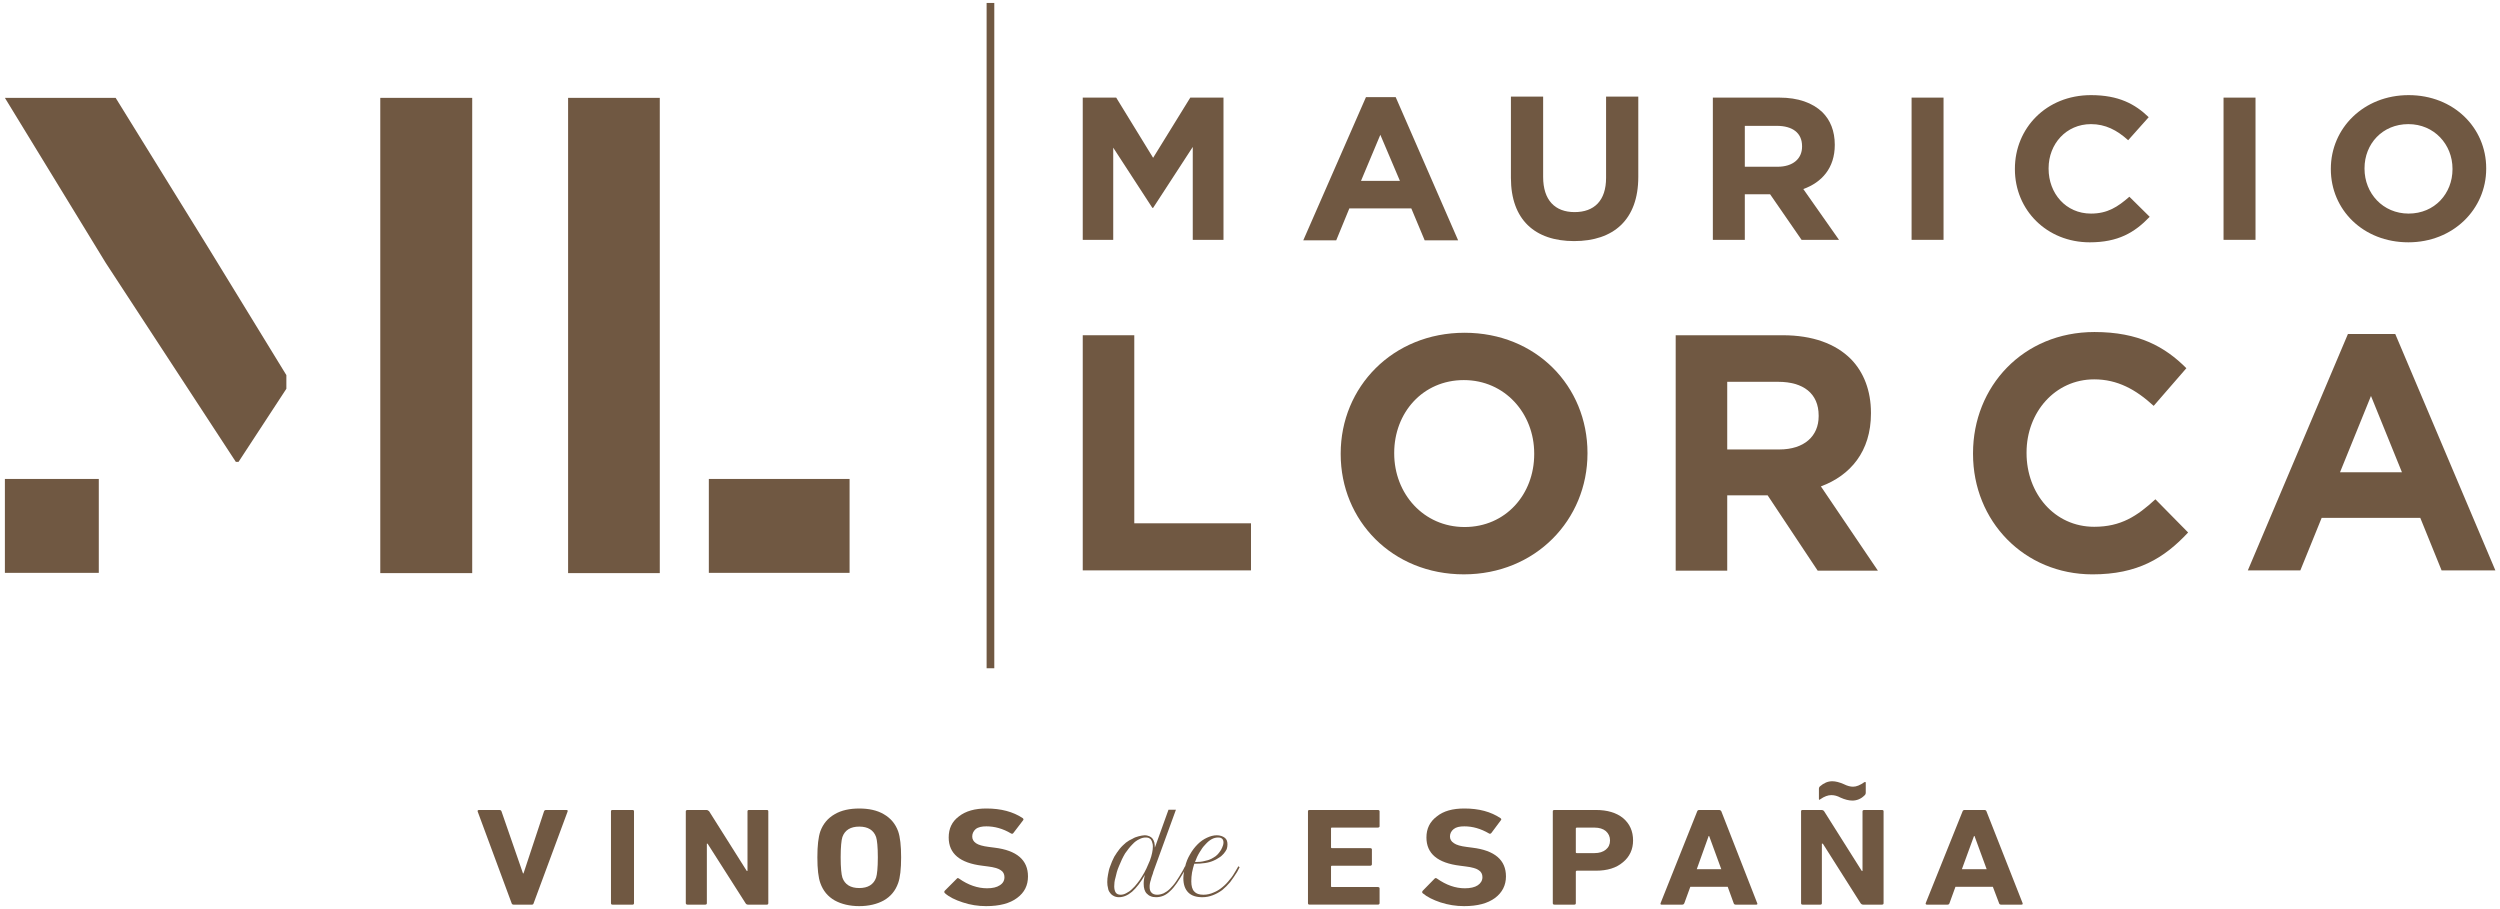 <?xml version="1.0" encoding="utf-8"?>
<!-- Generator: Adobe Illustrator 14.0.0, SVG Export Plug-In  -->
<!DOCTYPE svg PUBLIC "-//W3C//DTD SVG 1.1//EN" "http://www.w3.org/Graphics/SVG/1.1/DTD/svg11.dtd">
<svg version="1.1"
	 xmlns="http://www.w3.org/2000/svg" xmlns:xlink="http://www.w3.org/1999/xlink" xmlns:a="http://ns.adobe.com/AdobeSVGViewerExtensions/3.0/"
	 x="0px" y="0px" width="286px" height="104px" viewBox="155 289.89 286 104" enable-background="new 155 289.89 286 104"
	 xml:space="preserve">
<defs>
</defs>
<g>
	<defs>
		<rect id="SVGID_1_" width="595.276" height="562.89"/>
	</defs>
	<clipPath id="SVGID_2_">
		<use xlink:href="#SVGID_1_"  display="none" overflow="visible"/>
	</clipPath>
	<path display="none" clip-path="url(#SVGID_2_)" fill="#878787" d="M83.798,71.116h3.167c2.051,0,3.034,1.043,3.034,2.663
		c0,1.595-0.983,2.638-3.034,2.638h-1.919v3.095h-1.248V71.116z M86.917,75.326c1.211,0,1.811-0.576,1.811-1.547
		c0-0.996-0.6-1.572-1.811-1.572h-1.871v3.119H86.917z"/>
	<path display="none" clip-path="url(#SVGID_2_)" fill="#878787" d="M92.701,71.116h1.559l3.155,8.395h-1.308L95.4,77.58h-3.838
		l-0.708,1.931h-1.307L92.701,71.116z M95.052,76.633l-1.535-4.209h-0.072l-1.535,4.209H95.052z"/>
	<polygon display="none" clip-path="url(#SVGID_2_)" fill="#878787" points="98.343,71.116 99.591,71.116 99.591,78.419 
		103.752,78.419 103.752,79.512 98.343,79.512 	"/>
	<polygon display="none" clip-path="url(#SVGID_2_)" fill="#878787" points="104.787,71.116 110.244,71.116 110.244,72.207 
		106.034,72.207 106.034,74.726 109.884,74.726 109.884,75.721 106.034,75.721 106.034,78.419 110.364,78.419 110.364,79.512 
		104.787,79.512 	"/>
	<polygon display="none" clip-path="url(#SVGID_2_)" fill="#878787" points="113.63,72.231 111.051,72.231 111.051,71.115 
		117.456,71.115 117.456,72.231 114.877,72.231 114.877,79.511 113.63,79.511 	"/>
	<path display="none" clip-path="url(#SVGID_2_)" fill="#878787" d="M119.977,71.116h1.559l3.155,8.395h-1.307l-0.708-1.931h-3.838
		l-0.708,1.931h-1.307L119.977,71.116z M122.328,76.633l-1.535-4.209h-0.072l-1.535,4.209H122.328z"/>
	<path display="none" clip-path="url(#SVGID_2_)" fill="#878787" d="M128.379,71.116h2.866c2.639,0,3.97,1.511,3.97,4.198
		c0,2.686-1.331,4.197-3.97,4.197h-2.866V71.116z M131.125,78.42c1.991,0,2.818-0.996,2.818-3.106c0-2.123-0.827-3.107-2.818-3.107
		h-1.499v6.213H131.125z"/>
	<polygon display="none" clip-path="url(#SVGID_2_)" fill="#878787" points="136.37,71.116 141.827,71.116 141.827,72.207 
		137.618,72.207 137.618,74.726 141.468,74.726 141.468,75.721 137.618,75.721 137.618,78.419 141.947,78.419 141.947,79.512 
		136.37,79.512 	"/>
	<path display="none" clip-path="url(#SVGID_2_)" fill="#878787" d="M145.574,75.313c0-2.782,1.547-4.306,3.85-4.306
		c1.739,0,3.094,0.876,3.334,2.711h-1.223c-0.264-1.092-1.067-1.631-2.147-1.631c-1.607,0-2.555,1.211-2.555,3.226
		c0,2.015,0.936,3.238,2.555,3.238c1.08,0,1.883-0.539,2.147-1.643h1.223c-0.24,1.847-1.595,2.723-3.346,2.723
		C147.121,79.631,145.574,78.107,145.574,75.313"/>
	<path display="none" clip-path="url(#SVGID_2_)" fill="#878787" d="M153.614,75.313c0-2.711,1.607-4.306,3.874-4.306
		c2.255,0,3.862,1.595,3.862,4.306c0,2.71-1.607,4.318-3.862,4.318C155.221,79.631,153.614,78.023,153.614,75.313 M157.488,78.552
		c1.535,0,2.59-1.151,2.59-3.238s-1.055-3.226-2.59-3.226c-1.547,0-2.603,1.139-2.603,3.226S155.941,78.552,157.488,78.552"/>
	<polygon display="none" clip-path="url(#SVGID_2_)" fill="#878787" points="162.519,71.116 163.766,71.116 163.766,78.419 
		167.928,78.419 167.928,79.512 162.519,79.512 	"/>
	<path display="none" clip-path="url(#SVGID_2_)" fill="#878787" d="M168.542,75.313c0-2.711,1.607-4.306,3.874-4.306
		c2.255,0,3.862,1.595,3.862,4.306c0,2.71-1.607,4.318-3.862,4.318C170.149,79.631,168.542,78.023,168.542,75.313 M172.416,78.552
		c1.535,0,2.59-1.151,2.59-3.238s-1.055-3.226-2.59-3.226c-1.547,0-2.603,1.139-2.603,3.226S170.869,78.552,172.416,78.552"/>
	<path display="none" clip-path="url(#SVGID_2_)" fill="#878787" d="M177.446,71.116h3.166c2.051,0,3.034,1.043,3.034,2.663
		c0,1.235-0.6,2.158-1.847,2.483l1.919,3.25h-1.247l-1.811-3.095h-1.967v3.095h-1.247V71.116z M180.564,75.326
		c1.211,0,1.811-0.576,1.811-1.547c0-0.996-0.6-1.572-1.811-1.572h-1.871v3.119H180.564z"/>
	<polygon display="none" clip-path="url(#SVGID_2_)" fill="#878787" points="184.766,71.116 190.223,71.116 190.223,72.207 
		186.014,72.207 186.014,74.726 189.864,74.726 189.864,75.721 186.014,75.721 186.014,78.419 190.343,78.419 190.343,79.512 
		184.766,79.512 	"/>
	<path display="none" clip-path="url(#SVGID_2_)" fill="#878787" d="M191.209,76.969h1.271c0.048,0.899,0.648,1.607,2.039,1.607
		c1.248,0,1.895-0.552,1.895-1.415c0-0.828-0.587-1.175-1.511-1.356l-1.128-0.227c-1.427-0.288-2.326-0.96-2.326-2.255
		c0-1.451,1.115-2.315,3.01-2.315s3.022,0.876,3.022,2.351h-1.271c-0.012-0.792-0.624-1.295-1.775-1.295
		c-1.211,0-1.691,0.563-1.691,1.259c0,0.587,0.36,1.043,1.356,1.247l1.079,0.216c1.679,0.336,2.542,1.019,2.542,2.363
		c0,1.631-1.283,2.483-3.214,2.483C192.384,79.631,191.209,78.587,191.209,76.969"/>
	<path display="none" clip-path="url(#SVGID_2_)" fill="#FFFFFF" d="M92.421,211.292H90.61l-0.228,2.219h-0.767l0.227-2.219h-1.163
		v-0.78h1.235l0.24-2.398h-1.163v-0.78h1.247l0.216-2.219h0.768l-0.216,2.219h1.811l0.216-2.219H93.8l-0.216,2.219h1.152v0.78H93.5
		l-0.239,2.398h1.163v0.78h-1.236l-0.227,2.219h-0.768L92.421,211.292z M92.493,210.513l0.24-2.398h-1.811l-0.24,2.398H92.493z"/>
	<path display="none" clip-path="url(#SVGID_2_)" fill="#FFFFFF" d="M99.645,206.124H95.65v-1.008h5.145v1.008
		c-1.547,2.375-2.674,4.821-2.89,7.388h-1.151C96.995,210.944,98.098,208.499,99.645,206.124"/>
	<path display="none" clip-path="url(#SVGID_2_)" fill="#FFFFFF" d="M101.711,209.313c0-2.974,1.523-4.306,3.274-4.306
		c1.763,0,3.286,1.332,3.286,4.306c0,2.998-1.523,4.318-3.286,4.318C103.234,213.631,101.711,212.312,101.711,209.313
		 M104.985,212.6c1.403,0,2.123-1.355,2.123-3.286c0-1.919-0.72-3.274-2.123-3.274s-2.123,1.355-2.123,3.274
		C102.862,211.245,103.583,212.6,104.985,212.6"/>
	<path display="none" clip-path="url(#SVGID_2_)" fill="#FFFFFF" d="M109.319,210.933h1.104c0.035,1.091,0.851,1.703,1.846,1.703
		c0.972,0,1.871-0.576,1.871-1.955c0-1.391-0.899-1.955-1.847-1.955c-0.695,0-1.319,0.3-1.655,0.876h-1.151l0.684-4.486h4.425v0.972
		h-3.586l-0.396,2.506c0.24-0.324,0.9-0.815,1.967-0.815c1.571,0,2.759,1.079,2.759,2.902c0,1.859-1.212,2.951-3.047,2.951
		C110.386,213.631,109.319,212.479,109.319,210.933"/>
	<path display="none" clip-path="url(#SVGID_2_)" fill="#FFFFFF" d="M116.146,211.136c0-1.103,0.6-1.847,1.559-2.218
		c-0.671-0.325-1.067-1.008-1.067-1.787c0-1.2,0.912-2.123,2.483-2.123c1.583,0,2.482,0.923,2.482,2.123
		c0,0.779-0.395,1.462-1.055,1.787c0.96,0.371,1.559,1.115,1.559,2.218c0,1.583-1.283,2.495-2.986,2.495
		C117.43,213.631,116.146,212.719,116.146,211.136 M119.121,212.599c1.139,0,1.811-0.635,1.811-1.559
		c0-0.947-0.696-1.583-1.811-1.583c-1.104,0-1.811,0.636-1.811,1.583C117.31,211.976,117.981,212.599,119.121,212.599
		 M119.121,208.426c0.875,0,1.355-0.492,1.355-1.224c0-0.719-0.456-1.175-1.355-1.175s-1.343,0.456-1.343,1.175
		C117.778,207.934,118.246,208.426,119.121,208.426"/>
	<path display="none" clip-path="url(#SVGID_2_)" fill="#FFFFFF" d="M126.789,211.364h-3.814v-0.983l3.814-5.265H128v5.265h0.96
		v0.983H128v2.147h-1.211V211.364z M126.789,210.381v-3.766l-2.734,3.766H126.789z"/>
	<path display="none" clip-path="url(#SVGID_2_)" fill="#FFFFFF" d="M132.189,209.673c1.199-0.731,2.087-1.175,2.087-2.219
		c0.012-0.947-0.672-1.415-1.535-1.415c-0.888,0-1.583,0.516-1.583,1.643v0.168h-1.176v-0.228c0-1.499,0.924-2.615,2.77-2.615
		c1.752,0,2.735,0.996,2.735,2.387c0,1.511-1.139,2.183-2.302,2.855c-1.272,0.767-1.932,1.355-1.932,2.182v0.06h4.258v1.02h-5.636
		v-0.348C129.875,211.664,130.438,210.716,132.189,209.673"/>
	<path display="none" clip-path="url(#SVGID_2_)" fill="#FFFFFF" d="M200.421,211.292h-1.811l-0.228,2.219h-0.767l0.227-2.219
		h-1.163v-0.78h1.235l0.24-2.398h-1.163v-0.78h1.247l0.216-2.219h0.768l-0.216,2.219h1.811l0.216-2.219h0.767l-0.216,2.219h1.152
		v0.78H201.5l-0.239,2.398h1.163v0.78h-1.236l-0.227,2.219h-0.768L200.421,211.292z M200.493,210.513l0.24-2.398h-1.811l-0.24,2.398
		H200.493z"/>
	<polygon display="none" clip-path="url(#SVGID_2_)" fill="#FFFFFF" points="203.963,205.116 209.42,205.116 209.42,206.207 
		205.21,206.207 205.21,208.726 209.06,208.726 209.06,209.721 205.21,209.721 205.21,212.419 209.54,212.419 209.54,213.512 
		203.963,213.512 	"/>
	<path display="none" clip-path="url(#SVGID_2_)" fill="#FFFFFF" d="M213.321,205.116h1.559l3.155,8.395h-1.307l-0.708-1.931h-3.838
		l-0.708,1.931h-1.307L213.321,205.116z M215.672,210.633l-1.535-4.209h-0.072l-1.535,4.209H215.672z"/>
	<path display="none" clip-path="url(#SVGID_2_)" fill="#FFFFFF" d="M218.963,205.116h2.866c2.639,0,3.97,1.511,3.97,4.198
		c0,2.686-1.331,4.197-3.97,4.197h-2.866V205.116z M221.709,212.42c1.991,0,2.818-0.996,2.818-3.106
		c0-2.123-0.827-3.107-2.818-3.107h-1.499v6.213H221.709z"/>
	<polygon display="none" clip-path="url(#SVGID_2_)" fill="#FFFFFF" points="226.954,205.116 232.351,205.116 232.351,206.207 
		228.202,206.207 228.202,208.822 231.62,208.822 231.62,209.853 228.202,209.853 228.202,213.512 226.954,213.512 	"/>
	<path display="none" clip-path="url(#SVGID_2_)" fill="#FFFFFF" d="M233.387,205.116h2.866c2.639,0,3.97,1.511,3.97,4.198
		c0,2.686-1.331,4.197-3.97,4.197h-2.866V205.116z M236.133,212.42c1.991,0,2.818-0.996,2.818-3.106
		c0-2.123-0.827-3.107-2.818-3.107h-1.499v6.213H236.133z"/>
	<path display="none" clip-path="url(#SVGID_2_)" fill="#FFFFFF" d="M241.138,210.777h1.14c0.011,1.199,0.791,1.811,1.895,1.811
		c0.995,0,1.859-0.528,1.859-1.559c0-0.912-0.684-1.511-1.992-1.511h-0.407v-0.912h0.348c1.355,0,1.678-0.696,1.678-1.283
		c0-0.816-0.611-1.272-1.499-1.272c-0.863,0-1.606,0.444-1.606,1.691h-1.14c0-1.786,1.032-2.734,2.77-2.734
		c1.68,0,2.651,0.888,2.651,2.135c0,0.971-0.6,1.631-1.391,1.847c0.779,0.12,1.811,0.744,1.811,2.111c0,1.487-1.223,2.53-3.131,2.53
		C242.11,213.631,241.138,212.468,241.138,210.777"/>
	<path display="none" clip-path="url(#SVGID_2_)" fill="#FFFFFF" d="M417.421,211.292h-1.813l-0.226,2.219h-0.769l0.228-2.219
		h-1.162v-0.78h1.234l0.239-2.398h-1.163v-0.78h1.247l0.217-2.219h0.768l-0.216,2.219h1.81l0.217-2.219h0.769l-0.217,2.219h1.151
		v0.78H418.5l-0.239,2.398h1.163v0.78h-1.236l-0.227,2.219h-0.769L417.421,211.292z M417.494,210.513l0.238-2.398h-1.81
		l-0.241,2.398H417.494z"/>
	<path display="none" clip-path="url(#SVGID_2_)" fill="#FFFFFF" d="M420.963,205.116h3.201c1.787,0,2.592,0.84,2.592,2.051
		c0,0.887-0.42,1.475-1.164,1.739c1.092,0.3,1.715,1.031,1.715,2.171c0,1.391-0.971,2.434-3.071,2.434h-3.272V205.116z
		 M424.081,208.51c0.889,0,1.393-0.408,1.393-1.187c0-0.756-0.504-1.151-1.393-1.151h-1.87v2.338H424.081z M424.165,212.444
		c1.26,0,1.823-0.612,1.823-1.451c0-0.84-0.563-1.427-1.823-1.427h-1.954v2.878H424.165z"/>
	<path display="none" clip-path="url(#SVGID_2_)" fill="#FFFFFF" d="M430.477,209.673c1.199-0.731,2.088-1.175,2.088-2.219
		c0.012-0.947-0.673-1.415-1.535-1.415c-0.889,0-1.583,0.516-1.583,1.643v0.168h-1.176v-0.228c0-1.499,0.924-2.615,2.77-2.615
		c1.752,0,2.735,0.996,2.735,2.387c0,1.511-1.14,2.183-2.304,2.855c-1.271,0.767-1.931,1.355-1.931,2.182v0.06h4.258v1.02h-5.636
		v-0.348C428.164,211.664,428.726,210.716,430.477,209.673"/>
	<path display="none" clip-path="url(#SVGID_2_)" fill="#FFFFFF" d="M440.88,209.277c0,2.315-0.769,4.366-3.167,4.366
		c-1.812,0-2.626-1.163-2.626-2.231h1.066c0.097,0.779,0.707,1.259,1.583,1.259c1.655,0,1.991-1.703,2.016-3.034
		c-0.433,0.635-1.188,1.092-2.184,1.092c-1.427,0-2.733-0.912-2.733-2.807c0-1.967,1.451-2.902,2.962-2.902
		C439.584,205.02,440.88,206.279,440.88,209.277 M437.786,209.793c1.008,0,1.811-0.66,1.811-1.859c0-1.211-0.803-1.919-1.799-1.919
		c-1.007,0-1.799,0.708-1.799,1.919C435.999,209.133,436.777,209.793,437.786,209.793"/>
	<polygon display="none" clip-path="url(#SVGID_2_)" fill="#FFFFFF" points="442.106,205.116 447.563,205.116 447.563,206.207 
		443.353,206.207 443.353,208.726 447.205,208.726 447.205,209.721 443.353,209.721 443.353,212.419 447.683,212.419 
		447.683,213.512 442.106,213.512 	"/>
	<path display="none" clip-path="url(#SVGID_2_)" fill="#FFFFFF" d="M448.49,211.136c0-1.103,0.6-1.847,1.559-2.218
		c-0.671-0.325-1.065-1.008-1.065-1.787c0-1.2,0.911-2.123,2.481-2.123c1.583,0,2.482,0.923,2.482,2.123
		c0,0.779-0.395,1.462-1.054,1.787c0.959,0.371,1.558,1.115,1.558,2.218c0,1.583-1.283,2.495-2.986,2.495
		C449.774,213.631,448.49,212.719,448.49,211.136 M451.464,212.599c1.14,0,1.812-0.635,1.812-1.559c0-0.947-0.696-1.583-1.812-1.583
		c-1.104,0-1.811,0.636-1.811,1.583C449.654,211.976,450.325,212.599,451.464,212.599 M451.464,208.426
		c0.875,0,1.355-0.492,1.355-1.224c0-0.719-0.456-1.175-1.355-1.175c-0.898,0-1.344,0.456-1.344,1.175
		C450.121,207.934,450.589,208.426,451.464,208.426"/>
	<path display="none" clip-path="url(#SVGID_2_)" fill="#FFFFFF" d="M455.559,205.116h3.201c1.787,0,2.592,0.84,2.592,2.051
		c0,0.887-0.42,1.475-1.164,1.739c1.092,0.3,1.715,1.031,1.715,2.171c0,1.391-0.971,2.434-3.071,2.434h-3.272V205.116z
		 M458.676,208.51c0.889,0,1.393-0.408,1.393-1.187c0-0.756-0.504-1.151-1.393-1.151h-1.87v2.338H458.676z M458.76,212.444
		c1.26,0,1.823-0.612,1.823-1.451c0-0.84-0.563-1.427-1.823-1.427h-1.954v2.878H458.76z"/>
	<path display="none" clip-path="url(#SVGID_2_)" fill="#B29E8B" d="M307.421,211.292h-1.813l-0.226,2.219h-0.769l0.228-2.219
		h-1.162v-0.78h1.234l0.239-2.398h-1.163v-0.78h1.247l0.217-2.219h0.768l-0.216,2.219h1.81l0.217-2.219h0.769l-0.217,2.219h1.151
		v0.78H308.5l-0.239,2.398h1.163v0.78h-1.236l-0.227,2.219h-0.769L307.421,211.292z M307.494,210.513l0.238-2.398h-1.81
		l-0.241,2.398H307.494z"/>
	<polygon display="none" clip-path="url(#SVGID_2_)" fill="#B29E8B" points="310.962,205.116 316.359,205.116 316.359,206.207 
		312.209,206.207 312.209,208.822 315.627,208.822 315.627,209.853 312.209,209.853 312.209,213.512 310.962,213.512 	"/>
	<polygon display="none" clip-path="url(#SVGID_2_)" fill="#B29E8B" points="317.394,205.116 322.851,205.116 322.851,206.207 
		318.642,206.207 318.642,208.726 322.493,208.726 322.493,209.721 318.642,209.721 318.642,212.419 322.971,212.419 
		322.971,213.512 317.394,213.512 	"/>
	<polygon display="none" clip-path="url(#SVGID_2_)" fill="#B29E8B" points="324.019,205.116 329.416,205.116 329.416,206.207 
		325.265,206.207 325.265,208.822 328.683,208.822 328.683,209.853 325.265,209.853 325.265,213.512 324.019,213.512 	"/>
	<path display="none" clip-path="url(#SVGID_2_)" fill="#B29E8B" d="M330.15,209.313c0-2.782,1.549-4.306,3.852-4.306
		c1.739,0,3.094,0.876,3.334,2.711h-1.224c-0.265-1.092-1.066-1.631-2.147-1.631c-1.607,0-2.554,1.211-2.554,3.226
		c0,2.015,0.935,3.238,2.554,3.238c1.081,0,1.883-0.539,2.147-1.643h1.224c-0.24,1.847-1.595,2.723-3.347,2.723
		C331.699,213.631,330.15,212.107,330.15,209.313"/>
	<polygon display="none" clip-path="url(#SVGID_2_)" fill="#B29E8B" points="338.371,205.116 343.767,205.116 343.767,206.207 
		339.618,206.207 339.618,208.822 343.036,208.822 343.036,209.853 339.618,209.853 339.618,213.512 338.371,213.512 	"/>
	<path display="none" clip-path="url(#SVGID_2_)" fill="#B29E8B" d="M344.562,210.777h1.141c0.011,1.199,0.792,1.811,1.895,1.811
		c0.994,0,1.859-0.528,1.859-1.559c0-0.912-0.684-1.511-1.992-1.511h-0.408v-0.912h0.35c1.354,0,1.678-0.696,1.678-1.283
		c0-0.816-0.611-1.272-1.499-1.272c-0.863,0-1.606,0.444-1.606,1.691h-1.141c0-1.786,1.033-2.734,2.772-2.734
		c1.679,0,2.649,0.888,2.649,2.135c0,0.971-0.599,1.631-1.391,1.847c0.78,0.12,1.811,0.744,1.811,2.111
		c0,1.487-1.223,2.53-3.131,2.53C345.535,213.631,344.562,212.468,344.562,210.777"/>
	<polygon display="none" clip-path="url(#SVGID_2_)" fill="#878787" points="67.018,271.231 64.439,271.231 64.439,270.115 
		70.844,270.115 70.844,271.231 68.265,271.231 68.265,278.511 67.018,278.511 	"/>
	<rect x="71.831" y="270.115" display="none" clip-path="url(#SVGID_2_)" fill="#878787" width="1.247" height="8.396"/>
	<path display="none" clip-path="url(#SVGID_2_)" fill="#878787" d="M74.47,270.116h3.167c2.051,0,3.034,1.043,3.034,2.663
		c0,1.595-0.983,2.638-3.034,2.638h-1.919v3.095H74.47V270.116z M77.589,274.326c1.211,0,1.811-0.576,1.811-1.547
		c0-0.996-0.6-1.572-1.811-1.572h-1.871v3.119H77.589z"/>
	<path display="none" clip-path="url(#SVGID_2_)" fill="#878787" d="M81.539,274.313c0-2.711,1.607-4.306,3.874-4.306
		c2.254,0,3.862,1.595,3.862,4.306c0,2.71-1.608,4.318-3.862,4.318C83.146,278.631,81.539,277.023,81.539,274.313 M85.413,277.552
		c1.535,0,2.59-1.151,2.59-3.238s-1.055-3.226-2.59-3.226c-1.547,0-2.603,1.139-2.603,3.226S83.866,277.552,85.413,277.552"/>
	<path display="none" clip-path="url(#SVGID_2_)" fill="#878787" d="M90.263,274.337c0-2.818,1.547-4.33,3.826-4.33
		c1.667,0,2.998,0.804,3.31,2.423h-1.235c-0.3-0.935-1.091-1.343-2.075-1.343c-1.679,0-2.578,1.199-2.578,3.214
		c0,2.027,0.923,3.25,2.602,3.25c1.283,0,2.303-0.719,2.291-2.434h-1.943v-1.008h3.178v0.672c0,2.531-1.319,3.85-3.538,3.85
		C91.726,278.631,90.263,277.096,90.263,274.337"/>
	<path display="none" clip-path="url(#SVGID_2_)" fill="#878787" d="M98.866,270.116h3.167c2.051,0,3.034,1.043,3.034,2.663
		c0,1.235-0.6,2.158-1.847,2.483l1.919,3.25h-1.247l-1.811-3.095h-1.967v3.095h-1.248V270.116z M101.985,274.326
		c1.211,0,1.811-0.576,1.811-1.547c0-0.996-0.6-1.572-1.811-1.572h-1.871v3.119H101.985z"/>
	<path display="none" clip-path="url(#SVGID_2_)" fill="#878787" d="M108.861,270.116h1.559l3.155,8.395h-1.307l-0.708-1.931h-3.838
		l-0.708,1.931h-1.307L108.861,270.116z M111.212,275.633l-1.535-4.209h-0.072l-1.535,4.209H111.212z"/>
	<polygon display="none" clip-path="url(#SVGID_2_)" fill="#878787" points="114.503,270.116 119.9,270.116 119.9,271.207 
		115.75,271.207 115.75,273.822 119.168,273.822 119.168,274.853 115.75,274.853 115.75,278.512 114.503,278.512 	"/>
	<rect x="120.935" y="270.115" display="none" clip-path="url(#SVGID_2_)" fill="#878787" width="1.247" height="8.396"/>
	<path display="none" clip-path="url(#SVGID_2_)" fill="#878787" d="M126.249,270.116h1.559l3.155,8.395h-1.307l-0.708-1.931h-3.838
		l-0.708,1.931h-1.307L126.249,270.116z M128.6,275.633l-1.535-4.209h-0.072l-1.535,4.209H128.6z"/>
	<path display="none" clip-path="url(#SVGID_2_)" fill="#878787" d="M131.471,275.969h1.271c0.048,0.899,0.648,1.607,2.039,1.607
		c1.248,0,1.895-0.552,1.895-1.415c0-0.828-0.587-1.175-1.511-1.356l-1.128-0.227c-1.426-0.288-2.326-0.96-2.326-2.255
		c0-1.451,1.115-2.315,3.01-2.315s3.022,0.876,3.022,2.351h-1.271c-0.012-0.792-0.624-1.295-1.775-1.295
		c-1.211,0-1.691,0.563-1.691,1.259c0,0.587,0.36,1.043,1.356,1.247l1.079,0.216c1.679,0.336,2.543,1.019,2.543,2.363
		c0,1.631-1.284,2.483-3.215,2.483C132.646,278.631,131.471,277.587,131.471,275.969"/>
	<polygon display="none" clip-path="url(#SVGID_2_)" fill="#878787" points="64.799,392.116 66.047,392.116 66.047,399.419 
		70.208,399.419 70.208,400.511 64.799,400.511 	"/>
	<path display="none" clip-path="url(#SVGID_2_)" fill="#878787" d="M70.823,396.314c0-2.711,1.607-4.307,3.874-4.307
		c2.255,0,3.862,1.596,3.862,4.307c0,2.71-1.607,4.317-3.862,4.317C72.43,400.631,70.823,399.024,70.823,396.314 M74.697,399.551
		c1.535,0,2.59-1.15,2.59-3.237c0-2.088-1.055-3.227-2.59-3.227c-1.547,0-2.603,1.139-2.603,3.227
		C72.094,398.401,73.15,399.551,74.697,399.551"/>
	<path display="none" clip-path="url(#SVGID_2_)" fill="#878787" d="M79.547,396.337c0-2.818,1.547-4.33,3.826-4.33
		c1.667,0,2.998,0.804,3.31,2.423h-1.235c-0.3-0.935-1.091-1.343-2.075-1.343c-1.679,0-2.578,1.199-2.578,3.214
		c0,2.027,0.923,3.25,2.602,3.25c1.283,0,2.303-0.719,2.291-2.434h-1.943v-1.009h3.178v0.672c0,2.531-1.319,3.851-3.538,3.851
		C81.01,400.631,79.547,399.096,79.547,396.337"/>
	<path display="none" clip-path="url(#SVGID_2_)" fill="#878787" d="M87.971,396.314c0-2.711,1.607-4.307,3.874-4.307
		c2.254,0,3.862,1.596,3.862,4.307c0,2.71-1.608,4.317-3.862,4.317C89.578,400.631,87.971,399.024,87.971,396.314 M91.845,399.551
		c1.535,0,2.59-1.15,2.59-3.237c0-2.088-1.055-3.227-2.59-3.227c-1.547,0-2.603,1.139-2.603,3.227
		C89.242,398.401,90.298,399.551,91.845,399.551"/>
	<path display="none" clip-path="url(#SVGID_2_)" fill="#705842" d="M64.069,309.437c0.621-0.12,1.038-0.251,1.252-0.395
		c0.213-0.141,0.425-0.464,0.634-0.964l5.513-12.608h1.077l5.524,12.676c0.195,0.456,0.406,0.756,0.635,0.896
		c0.228,0.144,0.66,0.274,1.296,0.395v0.684h-7.219v-0.684c0.636-0.144,1.029-0.255,1.179-0.337
		c0.359-0.188,0.442-0.506,0.247-0.954l-0.92-2.122h-5.289l-0.898,2.099c-0.097,0.181-0.137,0.335-0.118,0.467
		c0.019,0.131,0.053,0.237,0.101,0.319c0.049,0.083,0.143,0.154,0.281,0.213c0.138,0.061,0.277,0.109,0.415,0.146
		c0.139,0.038,0.309,0.079,0.511,0.124c0.09,0.021,0.161,0.037,0.214,0.045v0.684h-4.435V309.437z M68.414,305.058h4.457
		l-2.257-5.144L68.414,305.058z"/>
	<path display="none" clip-path="url(#SVGID_2_)" fill="#705842" d="M82.524,309.437c0.651-0.12,1.071-0.229,1.258-0.326
		c0.396-0.209,0.609-0.625,0.64-1.246c0.007-0.082,0.011-0.164,0.011-0.247v-9.476c0-0.359-0.032-0.647-0.096-0.864
		c-0.063-0.218-0.193-0.388-0.387-0.511c-0.195-0.124-0.363-0.206-0.505-0.247c-0.142-0.041-0.393-0.097-0.752-0.163
		c-0.075-0.016-0.132-0.026-0.169-0.034v-0.686h7.107c0.831,0,1.643,0.083,2.436,0.247c0.794,0.165,1.563,0.434,2.308,0.804
		s1.395,0.824,1.953,1.363s1.005,1.218,1.342,2.033c0.337,0.815,0.505,1.717,0.505,2.706c0,1.009-0.164,1.932-0.494,2.768
		c-0.33,0.834-0.771,1.528-1.325,2.082c-0.554,0.554-1.201,1.021-1.942,1.403c-0.741,0.381-1.51,0.657-2.307,0.825
		c-0.798,0.169-1.623,0.253-2.476,0.253h-7.107V309.437z M88.037,306.944c0,0.815,0.159,1.389,0.477,1.718
		c0.318,0.33,0.904,0.494,1.757,0.494c1.265,0,2.259-0.55,2.981-1.65c0.722-1.1,1.083-2.597,1.083-4.49
		c0-0.943-0.099-1.801-0.297-2.571c-0.199-0.771-0.496-1.444-0.893-2.021s-0.913-1.023-1.549-1.342
		c-0.636-0.318-1.37-0.477-2.201-0.477h-1.358V306.944z"/>
	<path display="none" clip-path="url(#SVGID_2_)" fill="#705842" d="M101.17,309.437c0.651-0.12,1.071-0.229,1.258-0.326
		c0.396-0.209,0.609-0.625,0.64-1.246c0.007-0.082,0.011-0.164,0.011-0.247v-9.476c0-0.359-0.032-0.647-0.096-0.864
		c-0.063-0.218-0.193-0.388-0.387-0.511c-0.195-0.124-0.363-0.206-0.505-0.247c-0.142-0.041-0.393-0.097-0.752-0.163
		c-0.075-0.016-0.132-0.026-0.169-0.034v-0.686h7.107c0.831,0,1.643,0.083,2.436,0.247c0.794,0.165,1.563,0.434,2.308,0.804
		s1.395,0.824,1.953,1.363s1.005,1.218,1.342,2.033c0.337,0.815,0.505,1.717,0.505,2.706c0,1.009-0.164,1.932-0.494,2.768
		c-0.33,0.834-0.771,1.528-1.325,2.082c-0.554,0.554-1.201,1.021-1.942,1.403c-0.741,0.381-1.51,0.657-2.307,0.825
		c-0.798,0.169-1.623,0.253-2.476,0.253h-7.107V309.437z M106.684,306.944c0,0.815,0.159,1.389,0.477,1.718
		c0.318,0.33,0.904,0.494,1.757,0.494c1.265,0,2.259-0.55,2.981-1.65c0.722-1.1,1.083-2.597,1.083-4.49
		c0-0.943-0.099-1.801-0.297-2.571c-0.199-0.771-0.496-1.444-0.893-2.021s-0.913-1.023-1.549-1.342
		c-0.636-0.318-1.37-0.477-2.201-0.477h-1.358V306.944z"/>
	<path display="none" clip-path="url(#SVGID_2_)" fill="#705842" d="M119.817,309.437c0.651-0.12,1.07-0.229,1.257-0.326
		c0.397-0.209,0.61-0.625,0.64-1.246c0.008-0.082,0.012-0.164,0.012-0.247v-9.476c0-0.359-0.033-0.647-0.096-0.864
		c-0.063-0.218-0.193-0.388-0.387-0.511c-0.195-0.124-0.364-0.206-0.506-0.247s-0.392-0.096-0.752-0.163
		c-0.075-0.015-0.131-0.026-0.168-0.034v-0.685h7.421v0.685c-0.651,0.12-1.07,0.229-1.257,0.326c-0.397,0.209-0.61,0.625-0.64,1.246
		c-0.008,0.082-0.011,0.165-0.011,0.247v9.476c0,0.359,0.031,0.647,0.095,0.864c0.063,0.218,0.193,0.388,0.387,0.512
		c0.195,0.123,0.363,0.205,0.505,0.247c0.143,0.041,0.394,0.094,0.753,0.162c0.075,0.015,0.131,0.026,0.168,0.034v0.685h-7.421
		V309.437z"/>
	<path display="none" clip-path="url(#SVGID_2_)" fill="#705842" d="M142.011,310.122l-8.757-12.306v9.802
		c0,0.358,0.031,0.647,0.095,0.863c0.064,0.219,0.206,0.391,0.427,0.518c0.22,0.128,0.4,0.21,0.539,0.247
		c0.138,0.038,0.417,0.09,0.836,0.157c0.075,0.016,0.131,0.026,0.169,0.033v0.686h-5.098v-0.686c0.045-0.007,0.105-0.018,0.18-0.033
		c0.202-0.037,0.352-0.065,0.449-0.084c0.097-0.019,0.222-0.053,0.376-0.101c0.154-0.049,0.266-0.098,0.337-0.146
		c0.071-0.05,0.155-0.116,0.253-0.202c0.097-0.086,0.166-0.186,0.207-0.298c0.041-0.112,0.077-0.248,0.107-0.409
		c0.03-0.161,0.045-0.343,0.045-0.545v-9.476c0-0.203-0.015-0.384-0.045-0.545c-0.03-0.161-0.066-0.297-0.107-0.41
		c-0.041-0.111-0.11-0.212-0.207-0.297c-0.098-0.086-0.182-0.153-0.253-0.203c-0.071-0.048-0.185-0.096-0.343-0.145
		c-0.157-0.049-0.28-0.083-0.37-0.102c-0.09-0.019-0.239-0.048-0.449-0.084c-0.075-0.015-0.135-0.026-0.18-0.034v-0.685h5.558
		l6.647,9.498v-6.994c0-0.359-0.033-0.647-0.096-0.864c-0.064-0.219-0.206-0.39-0.426-0.517c-0.222-0.127-0.401-0.21-0.54-0.247
		c-0.138-0.038-0.417-0.09-0.836-0.157c-0.075-0.015-0.131-0.026-0.168-0.034v-0.685h5.108v0.685
		c-0.045,0.008-0.108,0.02-0.191,0.034c-0.628,0.119-1.044,0.251-1.246,0.393c-0.352,0.255-0.528,0.719-0.528,1.393v11.979H142.011z
		"/>
	<path display="none" clip-path="url(#SVGID_2_)" fill="#705842" d="M156.526,310.402c-1.243,0-2.376-0.19-3.402-0.572
		c-1.025-0.382-1.875-0.907-2.549-1.577c-0.673-0.67-1.195-1.455-1.566-2.353c-0.37-0.898-0.555-1.867-0.555-2.907
		c0-1.101,0.207-2.128,0.623-3.082c0.415-0.955,0.986-1.773,1.712-2.453c0.726-0.682,1.603-1.217,2.633-1.605
		c1.029-0.39,2.139-0.584,3.329-0.584c0.98,0,1.878,0.103,2.694,0.309s1.467,0.454,1.954,0.746c0.06,1.415,0.112,2.452,0.157,3.11
		h-1.055c-0.263-1.138-0.742-1.948-1.437-2.431c-0.697-0.482-1.576-0.725-2.639-0.725c-1.46,0-2.517,0.491-3.172,1.472
		c-0.655,0.98-0.982,2.436-0.982,4.367c0,1.436,0.157,2.702,0.471,3.795c0.315,1.093,0.771,1.944,1.37,2.553
		c0.599,0.611,1.303,0.916,2.111,0.916c0.921,0,1.579-0.194,1.976-0.584c0.396-0.389,0.595-1.037,0.595-1.942v-0.551
		c0-0.965-0.159-1.606-0.477-1.925c-0.318-0.317-0.949-0.511-1.892-0.579v-0.784h6.736v0.784c-0.441,0.076-0.769,0.231-0.982,0.467
		c-0.214,0.236-0.32,0.608-0.32,1.116v0.327c0,1.744,0.127,2.884,0.382,3.423c-0.584,0.354-1.381,0.652-2.392,0.899
		C158.839,310.279,157.731,310.402,156.526,310.402"/>
	<path display="none" clip-path="url(#SVGID_2_)" fill="#705842" d="M169.278,309.437c0.688-0.12,1.13-0.229,1.325-0.326
		c0.404-0.202,0.625-0.607,0.662-1.212c0.008-0.09,0.012-0.184,0.012-0.281v-11.014h-0.652c-0.621,0-1.143,0.063-1.566,0.189
		c-0.423,0.128-0.761,0.329-1.016,0.602c-0.254,0.272-0.445,0.578-0.573,0.915c-0.127,0.337-0.232,0.764-0.314,1.279h-0.662
		l0.18-4.187l1.358,0.235h10.048l1.359-0.235l0.179,4.187h-0.662c-0.082-0.516-0.187-0.942-0.314-1.279
		c-0.128-0.337-0.317-0.643-0.567-0.915c-0.251-0.272-0.582-0.474-0.994-0.602c-0.411-0.127-0.921-0.189-1.527-0.189h-0.673v11.014
		c0,0.359,0.031,0.647,0.095,0.864c0.064,0.218,0.2,0.388,0.41,0.512c0.209,0.123,0.383,0.205,0.522,0.247
		c0.138,0.041,0.406,0.094,0.803,0.162c0.074,0.015,0.13,0.026,0.168,0.034v0.685h-7.601V309.437z"/>
	<path display="none" clip-path="url(#SVGID_2_)" fill="#705842" d="M190.282,310.402c-1.407,0-2.676-0.313-3.806-0.938
		c-1.13-0.624-2.019-1.506-2.667-2.644c-0.647-1.138-0.97-2.429-0.97-3.873c0-1.482,0.323-2.809,0.97-3.98
		c0.648-1.172,1.544-2.081,2.689-2.729c1.146-0.647,2.437-0.971,3.874-0.971c1.414,0,2.685,0.31,3.812,0.932
		c1.126,0.621,2.015,1.51,2.666,2.666c0.651,1.157,0.977,2.479,0.977,3.97c0,1.444-0.326,2.742-0.977,3.896
		c-0.651,1.152-1.551,2.052-2.7,2.7C193.001,310.078,191.712,310.402,190.282,310.402 M186.633,302.262
		c0,2.171,0.346,3.899,1.039,5.187c0.692,1.288,1.693,1.932,3.003,1.932c2.238,0,3.357-1.953,3.357-5.86
		c0-1.467-0.148-2.737-0.443-3.812c-0.296-1.074-0.749-1.915-1.359-2.521c-0.61-0.607-1.357-0.91-2.24-0.91
		C187.752,296.278,186.633,298.273,186.633,302.262"/>
	<path display="none" clip-path="url(#SVGID_2_)" fill="#705842" d="M212.6,310.122l-8.757-12.306v9.802
		c0,0.358,0.031,0.647,0.095,0.863c0.064,0.219,0.206,0.391,0.427,0.518c0.22,0.128,0.4,0.21,0.539,0.247
		c0.138,0.038,0.417,0.09,0.836,0.157c0.075,0.016,0.131,0.026,0.169,0.033v0.686h-5.098v-0.686c0.045-0.007,0.105-0.018,0.18-0.033
		c0.202-0.037,0.352-0.065,0.449-0.084c0.097-0.019,0.222-0.053,0.376-0.101c0.154-0.049,0.266-0.098,0.337-0.146
		c0.071-0.05,0.155-0.116,0.253-0.202c0.097-0.086,0.166-0.186,0.207-0.298s0.077-0.248,0.107-0.409
		c0.03-0.161,0.045-0.343,0.045-0.545v-9.476c0-0.203-0.015-0.384-0.045-0.545c-0.03-0.161-0.066-0.297-0.107-0.41
		c-0.041-0.111-0.11-0.212-0.207-0.297c-0.098-0.086-0.182-0.153-0.253-0.203c-0.071-0.048-0.185-0.096-0.343-0.145
		c-0.157-0.049-0.28-0.083-0.37-0.102c-0.09-0.019-0.239-0.048-0.449-0.084c-0.075-0.015-0.135-0.026-0.18-0.034v-0.685h5.558
		l6.647,9.498v-6.994c0-0.359-0.033-0.647-0.096-0.864c-0.064-0.219-0.206-0.39-0.426-0.517c-0.222-0.127-0.401-0.21-0.54-0.247
		c-0.138-0.038-0.417-0.09-0.836-0.157c-0.075-0.015-0.131-0.026-0.168-0.034v-0.685h5.108v0.685
		c-0.045,0.008-0.108,0.02-0.191,0.034c-0.628,0.119-1.044,0.251-1.246,0.393c-0.352,0.255-0.528,0.719-0.528,1.393v11.979H212.6z"
		/>
	<path display="none" clip-path="url(#SVGID_2_)" fill="#705842" d="M234.253,310.402c-1.205,0-2.309-0.194-3.312-0.583
		c-1.003-0.391-1.841-0.921-2.515-1.595c-0.673-0.675-1.195-1.466-1.566-2.375s-0.556-1.885-0.556-2.925
		c0-1.46,0.35-2.772,1.05-3.94c0.7-1.168,1.676-2.079,2.93-2.733c1.254-0.656,2.67-0.982,4.25-0.982
		c0.913,0,1.779,0.104,2.599,0.314c0.819,0.209,1.476,0.456,1.97,0.74c0,0.884,0.056,1.92,0.169,3.11h-1.056
		c-0.134-0.584-0.329-1.086-0.584-1.506c-0.254-0.419-0.553-0.745-0.898-0.981c-0.344-0.235-0.703-0.405-1.078-0.511
		c-0.374-0.104-0.778-0.157-1.212-0.157c-0.771,0-1.441,0.149-2.01,0.449c-0.569,0.3-1.018,0.715-1.347,1.245
		c-0.33,0.533-0.573,1.128-0.73,1.785c-0.157,0.66-0.236,1.386-0.236,2.18c0,1.34,0.229,2.545,0.685,3.614
		c0.457,1.071,1.125,1.92,2.004,2.55c0.88,0.628,1.9,0.942,3.06,0.942c1.429,0,2.556-0.4,3.379-1.202l0.595,0.629
		c-0.494,0.539-1.242,0.995-2.245,1.37C236.596,310.214,235.481,310.402,234.253,310.402"/>
	<path display="none" clip-path="url(#SVGID_2_)" fill="#705842" d="M243.064,309.437c0.651-0.12,1.07-0.229,1.257-0.326
		c0.397-0.209,0.61-0.625,0.64-1.246c0.008-0.082,0.012-0.164,0.012-0.247v-9.476c0-0.359-0.033-0.647-0.096-0.864
		c-0.063-0.218-0.193-0.388-0.387-0.511c-0.195-0.124-0.364-0.206-0.506-0.247s-0.392-0.096-0.752-0.163
		c-0.075-0.015-0.131-0.026-0.168-0.034v-0.685h12.227l0.213,3.446h-0.809c-0.052-0.434-0.121-0.792-0.207-1.071
		c-0.087-0.281-0.212-0.529-0.376-0.747c-0.165-0.217-0.384-0.374-0.657-0.473c-0.273-0.096-0.612-0.145-1.016-0.145h-1.696
		c-0.322,0-0.58,0.006-0.774,0.017c-0.195,0.012-0.382,0.039-0.562,0.083c-0.179,0.045-0.316,0.106-0.409,0.181
		c-0.094,0.074-0.176,0.18-0.247,0.314c-0.072,0.134-0.118,0.294-0.141,0.478c-0.022,0.184-0.033,0.408-0.033,0.679v3.93h1.538
		c0.561,0,1.025-0.024,1.392-0.074c0.367-0.048,0.664-0.112,0.892-0.195c0.228-0.082,0.406-0.209,0.534-0.382
		c0.127-0.173,0.215-0.35,0.264-0.533c0.048-0.184,0.088-0.433,0.117-0.746h0.674v4.827h-0.674
		c-0.029-0.314-0.069-0.563-0.117-0.746c-0.049-0.185-0.137-0.361-0.264-0.533c-0.128-0.172-0.306-0.3-0.534-0.382
		s-0.525-0.148-0.892-0.196c-0.367-0.049-0.831-0.074-1.392-0.074h-1.538v4.323c0,0.359,0.031,0.647,0.095,0.864
		c0.063,0.218,0.193,0.388,0.387,0.512c0.195,0.123,0.363,0.205,0.505,0.247c0.143,0.041,0.394,0.094,0.753,0.162
		c0.075,0.015,0.131,0.026,0.168,0.034v0.685h-7.421V309.437z"/>
	<rect x="266.154" y="303.295" display="none" clip-path="url(#SVGID_2_)" fill="#705842" width="7.826" height="1.718"/>
	<path display="none" clip-path="url(#SVGID_2_)" fill="#705842" d="M292.489,310.402c-4.042,0-6.062-2.032-6.062-6.096v-6.164
		c0-0.359-0.033-0.647-0.096-0.864c-0.064-0.218-0.193-0.388-0.387-0.511c-0.195-0.124-0.364-0.206-0.506-0.247
		c-0.142-0.041-0.392-0.097-0.752-0.163c-0.075-0.016-0.131-0.026-0.168-0.034v-0.686h7.444v0.686
		c-0.652,0.12-1.071,0.228-1.258,0.326c-0.397,0.209-0.61,0.625-0.64,1.246c-0.008,0.082-0.011,0.165-0.011,0.247v6.557
		c0,3.076,1.149,4.614,3.447,4.614c0.322,0,0.628-0.026,0.92-0.078c0.292-0.053,0.616-0.17,0.971-0.354
		c0.356-0.183,0.661-0.426,0.915-0.729c0.255-0.304,0.468-0.729,0.641-1.274c0.171-0.546,0.258-1.183,0.258-1.909v-6.825
		c0-0.202-0.015-0.385-0.045-0.546c-0.03-0.159-0.066-0.297-0.107-0.408c-0.041-0.112-0.11-0.212-0.208-0.298
		c-0.097-0.087-0.181-0.153-0.252-0.202c-0.071-0.05-0.186-0.098-0.343-0.146c-0.157-0.049-0.281-0.083-0.37-0.102
		c-0.09-0.019-0.24-0.047-0.449-0.084c-0.075-0.016-0.135-0.026-0.18-0.034v-0.686h5.131v0.686
		c-0.038,0.008-0.094,0.019-0.168,0.034c-0.682,0.111-1.126,0.234-1.336,0.37c-0.375,0.247-0.563,0.719-0.563,1.415v6.365
		C298.316,308.437,296.375,310.402,292.489,310.402"/>
	<path display="none" clip-path="url(#SVGID_2_)" fill="#705842" d="M306.679,310.346c-0.666,0-1.229-0.215-1.685-0.646
		c-0.457-0.43-0.685-0.881-0.685-1.352v-7.051h-1.751v-0.921c1.587-0.584,2.989-1.438,4.21-2.561h0.876v2.369l2.762-0.247
		c-0.045,0.502-0.068,0.955-0.068,1.359h-2.693v6.107c0,0.426,0.074,0.733,0.224,0.92c0.15,0.188,0.382,0.281,0.697,0.281
		c0.605,0,1.287-0.124,2.043-0.37v0.83C309.867,309.358,308.558,309.784,306.679,310.346"/>
	<path display="none" clip-path="url(#SVGID_2_)" fill="#705842" d="M313.603,309.437c0.593-0.112,0.992-0.245,1.202-0.398
		c0.209-0.154,0.314-0.467,0.314-0.938v-5.041c0-0.457-0.096-0.794-0.286-1.012c-0.191-0.216-0.602-0.362-1.23-0.438v-0.641
		c1.999-0.358,3.454-0.804,4.368-1.336l0.483,0.438v8.028c0,0.471,0.104,0.783,0.313,0.938c0.209,0.153,0.61,0.286,1.201,0.398
		v0.685h-6.366V309.437z M315.316,297.985c-0.394-0.382-0.59-0.835-0.59-1.358c0-0.524,0.196-0.97,0.59-1.336
		c0.394-0.368,0.854-0.551,1.388-0.551c0.531,0,0.993,0.183,1.385,0.551c0.394,0.366,0.59,0.812,0.59,1.336
		c0,0.523-0.196,0.977-0.59,1.358c-0.392,0.382-0.854,0.572-1.385,0.572C316.17,298.557,315.709,298.367,315.316,297.985"/>
	<path display="none" clip-path="url(#SVGID_2_)" fill="#705842" d="M322.953,309.437c0.659-0.112,1.104-0.245,1.331-0.398
		c0.229-0.153,0.343-0.467,0.343-0.938v-10.374c0-0.165-0.002-0.277-0.006-0.337c-0.004-0.061-0.014-0.153-0.027-0.281
		c-0.017-0.127-0.043-0.213-0.084-0.258c-0.042-0.045-0.103-0.108-0.181-0.191c-0.078-0.082-0.178-0.142-0.298-0.18
		c-0.12-0.037-0.269-0.074-0.448-0.112c-0.181-0.037-0.39-0.067-0.63-0.09v-0.64c1.654-0.181,3.171-0.617,4.549-1.313l0.46,0.438
		v13.339c0,0.471,0.113,0.784,0.343,0.938c0.227,0.153,0.674,0.286,1.341,0.398v0.685h-6.692V309.437z"/>
	<path display="none" clip-path="url(#SVGID_2_)" fill="#705842" d="M332.628,309.437c0.593-0.112,0.992-0.245,1.202-0.398
		c0.209-0.154,0.314-0.467,0.314-0.938v-5.041c0-0.457-0.096-0.794-0.286-1.012c-0.191-0.216-0.602-0.362-1.23-0.438v-0.641
		c1.999-0.358,3.454-0.804,4.368-1.336l0.483,0.438v8.028c0,0.471,0.104,0.783,0.313,0.938c0.209,0.153,0.61,0.286,1.201,0.398
		v0.685h-6.366V309.437z M334.341,297.985c-0.394-0.382-0.59-0.835-0.59-1.358c0-0.524,0.196-0.97,0.59-1.336
		c0.394-0.368,0.854-0.551,1.388-0.551c0.531,0,0.993,0.183,1.385,0.551c0.394,0.366,0.59,0.812,0.59,1.336
		c0,0.523-0.196,0.977-0.59,1.358c-0.392,0.382-0.854,0.572-1.385,0.572C335.196,298.557,334.735,298.367,334.341,297.985"/>
	<path display="none" clip-path="url(#SVGID_2_)" fill="#705842" d="M342.227,310.122l-0.247-0.349l6.142-8.869l-2.538,0.067
		c-0.659,0.007-1.166,0.221-1.521,0.64c-0.356,0.42-0.567,0.996-0.636,1.729h-0.807v-3.47l1.358,0.135h8.318l-6.388,9.218
		l2.762-0.067c0.487-0.008,0.9-0.07,1.241-0.19c0.34-0.12,0.619-0.296,0.835-0.529c0.218-0.23,0.388-0.478,0.512-0.739
		c0.123-0.264,0.241-0.588,0.354-0.978h0.83c-0.291,1.213-0.438,2.347-0.438,3.402H342.227z"/>
	<path display="none" clip-path="url(#SVGID_2_)" fill="#705842" d="M364.366,310.279c-0.494,0-0.954-0.184-1.381-0.55
		c-0.428-0.367-0.655-0.786-0.687-1.259c-1.137,1.206-2.41,1.809-3.815,1.809c-0.383,0-0.741-0.045-1.078-0.136
		c-0.337-0.09-0.648-0.228-0.933-0.414c-0.285-0.188-0.512-0.442-0.679-0.764c-0.168-0.323-0.253-0.697-0.253-1.123
		c0-0.389,0.086-0.739,0.258-1.05s0.346-0.56,0.522-0.746c0.176-0.188,0.52-0.388,1.032-0.601c0.514-0.214,0.9-0.363,1.162-0.449
		c0.263-0.086,0.771-0.238,1.528-0.455c0.112-0.037,0.198-0.063,0.257-0.078c0.061-0.022,0.201-0.065,0.421-0.13
		c0.222-0.063,0.38-0.114,0.479-0.152c0.096-0.036,0.227-0.091,0.392-0.162c0.165-0.07,0.304-0.154,0.416-0.253
		c0.113-0.097,0.209-0.21,0.291-0.337v-0.437c0-0.861-0.164-1.439-0.493-1.735c-0.33-0.295-0.869-0.443-1.616-0.443
		c-0.338,0-0.576,0.197-0.72,0.595c-0.313,0.897-0.621,1.521-0.92,1.87c-0.299,0.348-0.65,0.521-1.055,0.521
		c-0.375,0-0.666-0.108-0.876-0.326c-0.21-0.216-0.315-0.479-0.315-0.785c0-0.411,0.204-0.807,0.613-1.185
		c0.407-0.378,0.913-0.687,1.515-0.926c0.604-0.239,1.231-0.431,1.887-0.573c0.654-0.142,1.248-0.213,1.779-0.213
		c1.146,0,2.021,0.313,2.627,0.938c0.607,0.625,0.909,1.494,0.909,2.61v4.524c0,0.358,0.168,0.576,0.505,0.65
		c0.337,0.076,0.745-0.025,1.226-0.302v0.662c-0.577,0.396-1.066,0.696-1.466,0.898
		C365.498,309.975,364.987,310.143,364.366,310.279 M358.898,307.158c0,0.449,0.12,0.829,0.364,1.14
		c0.243,0.311,0.581,0.465,1.017,0.465c0.703,0,1.377-0.43,2.02-1.291v-2.661l-1.695,0.461c-0.567,0.164-0.994,0.416-1.278,0.753
		C359.04,306.361,358.898,306.739,358.898,307.158"/>
	<path display="none" clip-path="url(#SVGID_2_)" fill="#705842" d="M374.523,310.323c-0.412,0-0.824-0.061-1.234-0.185
		c-0.412-0.123-0.81-0.316-1.19-0.578c-0.382-0.262-0.72-0.58-1.016-0.954c-0.297-0.374-0.531-0.835-0.707-1.381
		c-0.178-0.547-0.266-1.146-0.266-1.797c0-0.891,0.165-1.7,0.494-2.431c0.33-0.729,0.769-1.322,1.314-1.779
		c0.547-0.456,1.155-0.81,1.83-1.056c0.674-0.247,1.369-0.37,2.089-0.37c0.896,0,1.649,0.18,2.257,0.539v-2.604
		c0-0.443-0.124-0.776-0.371-1c-0.247-0.225-0.701-0.374-1.359-0.45v-0.639c1.692-0.18,3.227-0.617,4.604-1.314l0.46,0.438v13.146
		c0,0.457,0.095,0.8,0.286,1.028c0.19,0.229,0.6,0.395,1.229,0.5v0.685h-4.602l0.189-2.089l-0.415-0.021
		c-0.375,0.666-0.866,1.218-1.476,1.655C376.029,310.105,375.324,310.323,374.523,310.323 M373.581,304.631
		c0,1.16,0.242,2.104,0.729,2.835c0.487,0.729,1.097,1.095,1.831,1.095c0.336,0,0.637-0.086,0.904-0.258
		c0.265-0.173,0.47-0.39,0.61-0.651c0.144-0.262,0.251-0.526,0.326-0.792s0.113-0.518,0.113-0.758v-3.84
		c0-0.419-0.155-0.778-0.461-1.077c-0.308-0.3-0.738-0.45-1.291-0.45c-0.793,0-1.452,0.341-1.977,1.022
		C373.842,302.438,373.581,303.396,373.581,304.631"/>
	<path display="none" clip-path="url(#SVGID_2_)" fill="#705842" d="M394.753,310.279c-0.494,0-0.954-0.184-1.381-0.55
		c-0.428-0.367-0.655-0.786-0.687-1.259c-1.137,1.206-2.41,1.809-3.815,1.809c-0.383,0-0.741-0.045-1.078-0.136
		c-0.337-0.09-0.648-0.228-0.933-0.414c-0.285-0.188-0.512-0.442-0.679-0.764c-0.168-0.323-0.253-0.697-0.253-1.123
		c0-0.389,0.086-0.739,0.258-1.05s0.346-0.56,0.522-0.746c0.176-0.188,0.52-0.388,1.032-0.601c0.514-0.214,0.9-0.363,1.162-0.449
		c0.263-0.086,0.771-0.238,1.528-0.455c0.112-0.037,0.198-0.063,0.257-0.078c0.061-0.022,0.201-0.065,0.421-0.13
		c0.222-0.063,0.38-0.114,0.479-0.152c0.096-0.036,0.227-0.091,0.392-0.162c0.165-0.07,0.304-0.154,0.416-0.253
		c0.113-0.097,0.209-0.21,0.291-0.337v-0.437c0-0.861-0.164-1.439-0.493-1.735c-0.33-0.295-0.869-0.443-1.617-0.443
		c-0.337,0-0.575,0.197-0.719,0.595c-0.313,0.897-0.621,1.521-0.92,1.87c-0.299,0.348-0.65,0.521-1.055,0.521
		c-0.375,0-0.666-0.108-0.876-0.326c-0.21-0.216-0.315-0.479-0.315-0.785c0-0.411,0.204-0.807,0.613-1.185
		c0.407-0.378,0.913-0.687,1.515-0.926c0.604-0.239,1.231-0.431,1.887-0.573c0.654-0.142,1.248-0.213,1.779-0.213
		c1.146,0,2.021,0.313,2.627,0.938c0.607,0.625,0.909,1.494,0.909,2.61v4.524c0,0.358,0.168,0.576,0.505,0.65
		c0.337,0.076,0.745-0.025,1.226-0.302v0.662c-0.577,0.396-1.066,0.696-1.466,0.898
		C395.885,309.975,395.375,310.143,394.753,310.279 M389.286,307.158c0,0.449,0.12,0.829,0.364,1.14
		c0.243,0.311,0.581,0.465,1.017,0.465c0.703,0,1.377-0.43,2.02-1.291v-2.661l-1.695,0.461c-0.567,0.164-0.994,0.416-1.278,0.753
		C389.427,306.361,389.286,306.739,389.286,307.158"/>
	<path display="none" clip-path="url(#SVGID_2_)" fill="#705842" d="M413.049,310.279c-1.624,0-2.951-0.47-3.981-1.409
		c-1.029-0.939-1.544-2.191-1.544-3.756c0-1.085,0.263-2.039,0.787-2.862c0.523-0.823,1.199-1.44,2.026-1.847
		c0.826-0.408,1.73-0.612,2.712-0.612c0.567,0,1.103,0.075,1.604,0.225c0.501,0.149,0.934,0.35,1.297,0.601s0.675,0.545,0.938,0.881
		c0.261,0.337,0.454,0.693,0.578,1.072c0.123,0.379,0.182,0.768,0.174,1.168s-0.09,0.787-0.247,1.161h-6.49
		c0.15,1.116,0.552,1.994,1.207,2.634s1.48,0.96,2.477,0.96c0.517,0,0.992-0.086,1.432-0.259c0.437-0.173,0.771-0.407,1.005-0.708
		l0.482,0.383c-0.301,0.733-0.847,1.312-1.641,1.734C415.073,310.066,414.134,310.279,413.049,310.279 M410.837,303.958h3.469
		c0.083-0.554,0.097-1.07,0.045-1.549c-0.052-0.479-0.217-0.878-0.493-1.196c-0.278-0.318-0.633-0.477-1.068-0.477
		c-0.56,0-1.026,0.271-1.396,0.813c-0.37,0.543-0.556,1.331-0.556,2.363V303.958z"/>
	<path display="none" clip-path="url(#SVGID_2_)" fill="#705842" d="M420.849,309.437c0.6-0.112,1.004-0.245,1.214-0.398
		c0.209-0.153,0.313-0.467,0.313-0.938v-5.041c0-0.457-0.097-0.794-0.292-1.011s-0.605-0.363-1.235-0.438v-0.64
		c1.797-0.27,3.257-0.716,4.38-1.336l0.46,0.438l-0.81,1.931h0.642c0.313-0.358,0.581-0.643,0.803-0.853
		c0.22-0.209,0.493-0.434,0.819-0.674c0.324-0.239,0.674-0.413,1.044-0.521c0.369-0.108,0.775-0.164,1.219-0.164
		c0.47,0,0.888,0.074,1.251,0.22c0.363,0.146,0.653,0.335,0.87,0.567c0.218,0.231,0.393,0.508,0.527,0.83
		c0.136,0.322,0.227,0.638,0.274,0.949c0.049,0.31,0.074,0.638,0.074,0.981v4.762c0,0.471,0.104,0.784,0.313,0.938
		s0.611,0.286,1.201,0.398v0.685h-6.119v-0.685c0.255-0.062,0.441-0.112,0.558-0.157c0.114-0.045,0.238-0.114,0.37-0.208
		c0.131-0.094,0.221-0.217,0.27-0.37c0.048-0.153,0.073-0.354,0.073-0.601v-4.436c0-1.354-0.439-2.032-1.315-2.032
		c-0.777,0-1.459,0.394-2.043,1.18v5.288c0,0.202,0.021,0.372,0.063,0.511c0.041,0.138,0.088,0.251,0.14,0.337
		c0.053,0.086,0.143,0.16,0.27,0.225c0.128,0.063,0.239,0.11,0.338,0.14c0.097,0.03,0.247,0.071,0.448,0.124v0.685h-6.119V309.437z"
		/>
	<path display="none" clip-path="url(#SVGID_2_)" fill="#705842" d="M447.589,310.346c-0.666,0-1.229-0.215-1.685-0.646
		c-0.457-0.43-0.685-0.881-0.685-1.352v-7.051h-1.751v-0.921c1.587-0.584,2.989-1.438,4.21-2.561h0.876v2.369l2.762-0.247
		c-0.045,0.502-0.068,0.955-0.068,1.359h-2.693v6.107c0,0.426,0.075,0.733,0.224,0.92c0.15,0.188,0.382,0.281,0.697,0.281
		c0.605,0,1.287-0.124,2.043-0.37v0.83C450.777,309.358,449.468,309.784,447.589,310.346"/>
	<path display="none" clip-path="url(#SVGID_2_)" fill="#705842" d="M454.513,309.436c0.592-0.111,0.993-0.244,1.202-0.397
		s0.314-0.467,0.314-0.938v-5.041c0-0.457-0.096-0.794-0.286-1.01c-0.191-0.217-0.602-0.364-1.23-0.438v-0.64
		c2.051-0.307,3.507-0.752,4.368-1.336l0.483,0.438v8.027c0,0.472,0.104,0.785,0.313,0.938c0.209,0.153,0.611,0.286,1.202,0.397
		v0.686h-6.367V309.436z M456.861,298.12c0.135-0.613,0.349-1.239,0.641-1.875c0.291-0.636,0.604-1.19,0.942-1.662
		c0.435,0,0.874,0.169,1.318,0.506c0.446,0.337,0.744,0.725,0.894,1.167c-1.16,0.734-2.146,1.523-2.953,2.369L456.861,298.12z"/>
	<path display="none" clip-path="url(#SVGID_2_)" fill="#705842" d="M467.356,310.346c-0.666,0-1.229-0.215-1.685-0.646
		c-0.457-0.43-0.685-0.881-0.685-1.352v-7.051h-1.751v-0.921c1.587-0.584,2.989-1.438,4.21-2.561h0.876v2.369l2.762-0.247
		c-0.045,0.502-0.068,0.955-0.068,1.359h-2.693v6.107c0,0.426,0.074,0.733,0.224,0.92c0.15,0.188,0.382,0.281,0.697,0.281
		c0.605,0,1.287-0.124,2.043-0.37v0.83C470.543,309.358,469.235,309.784,467.356,310.346"/>
	<path display="none" clip-path="url(#SVGID_2_)" fill="#705842" d="M478.648,310.279c-0.479,0-0.905-0.069-1.279-0.208
		c-0.374-0.138-0.672-0.317-0.894-0.539c-0.221-0.221-0.401-0.488-0.545-0.803c-0.141-0.314-0.239-0.626-0.291-0.938
		c-0.053-0.311-0.079-0.646-0.079-1.005v-5.086c0-0.209-0.027-0.378-0.084-0.505s-0.158-0.229-0.308-0.303
		c-0.151-0.075-0.289-0.128-0.416-0.157c-0.127-0.03-0.326-0.067-0.595-0.112v-0.618c0.666,0.038,1.501,0.044,2.504,0.022
		c1.003-0.022,1.747-0.074,2.233-0.157v6.781c0,0.622,0.136,1.088,0.403,1.397c0.271,0.312,0.633,0.467,1.09,0.467
		c0.277,0,0.557-0.075,0.836-0.225c0.281-0.149,0.602-0.438,0.96-0.865v-5.726c0-0.209-0.027-0.378-0.084-0.505
		c-0.056-0.127-0.159-0.229-0.308-0.303c-0.151-0.075-0.289-0.128-0.416-0.157c-0.127-0.03-0.326-0.067-0.595-0.112v-0.618
		c0.666,0.038,1.501,0.044,2.504,0.022c1.003-0.022,1.747-0.074,2.233-0.157v8.039c0,0.457,0.096,0.799,0.286,1.027
		c0.191,0.229,0.602,0.395,1.23,0.5v0.685h-4.391l0.135-1.841h-0.382c-0.366,0.411-0.697,0.744-0.993,0.999
		c-0.296,0.254-0.689,0.483-1.18,0.689C479.736,310.175,479.21,310.279,478.648,310.279"/>
	<path display="none" clip-path="url(#SVGID_2_)" fill="#705842" d="M489.793,309.437c0.659-0.112,1.104-0.245,1.331-0.398
		c0.229-0.153,0.343-0.467,0.343-0.938v-10.374c0-0.165-0.002-0.277-0.005-0.337c-0.005-0.061-0.015-0.153-0.028-0.281
		c-0.017-0.127-0.043-0.213-0.084-0.258c-0.042-0.045-0.103-0.108-0.181-0.191c-0.078-0.082-0.178-0.142-0.298-0.18
		c-0.12-0.037-0.269-0.074-0.448-0.112c-0.181-0.037-0.39-0.067-0.63-0.09v-0.64c1.654-0.181,3.171-0.617,4.549-1.313l0.46,0.438
		v13.339c0,0.471,0.113,0.784,0.343,0.938c0.227,0.153,0.674,0.286,1.341,0.398v0.685h-6.692V309.437z"/>
	<path display="none" clip-path="url(#SVGID_2_)" fill="#705842" d="M504.826,310.324c-1.601,0-2.916-0.468-3.94-1.403
		c-1.026-0.936-1.538-2.198-1.538-3.785c0-1.092,0.262-2.05,0.786-2.874c0.523-0.822,1.215-1.439,2.07-1.852
		c0.858-0.411,1.814-0.617,2.869-0.617c1.603,0,2.915,0.469,3.941,1.409c1.024,0.939,1.538,2.202,1.538,3.789
		c0,1.093-0.263,2.049-0.786,2.868c-0.524,0.819-1.214,1.436-2.072,1.848C506.837,310.118,505.881,310.324,504.826,310.324
		 M502.793,304.486c0,0.464,0.022,0.915,0.067,1.353s0.123,0.879,0.236,1.325c0.111,0.445,0.255,0.832,0.426,1.162
		c0.172,0.329,0.399,0.597,0.68,0.803c0.28,0.205,0.602,0.309,0.96,0.309c0.613,0,1.089-0.329,1.427-0.988
		c0.337-0.658,0.505-1.595,0.505-2.807c0-0.465-0.023-0.915-0.068-1.354c-0.045-0.438-0.123-0.879-0.235-1.324
		c-0.111-0.445-0.255-0.833-0.427-1.163c-0.173-0.329-0.397-0.596-0.679-0.802s-0.602-0.309-0.96-0.309
		c-0.614,0-1.089,0.329-1.426,0.986C502.962,302.337,502.793,303.273,502.793,304.486"/>
	<path display="none" clip-path="url(#SVGID_2_)" fill="#705842" d="M517.577,310.324c-1.332,0-2.515-0.303-3.548-0.909
		l-0.045-2.212h1.057c0.269,0.732,0.614,1.293,1.037,1.679c0.424,0.384,1.014,0.578,1.77,0.578c0.591,0,1.016-0.118,1.273-0.354
		c0.26-0.236,0.389-0.534,0.389-0.893c0-0.397-0.154-0.723-0.461-0.978c-0.308-0.254-0.838-0.505-1.595-0.752
		c-0.353-0.112-0.663-0.227-0.938-0.344c-0.273-0.114-0.576-0.275-0.909-0.481c-0.334-0.206-0.609-0.429-0.831-0.668
		c-0.22-0.239-0.408-0.537-0.561-0.894c-0.154-0.354-0.231-0.747-0.231-1.172c0-1.003,0.386-1.776,1.157-2.319
		c0.771-0.542,1.782-0.813,3.032-0.813c0.32,0,0.637,0.024,0.947,0.073s0.559,0.095,0.741,0.14c0.185,0.045,0.401,0.124,0.652,0.236
		c0.25,0.112,0.404,0.184,0.459,0.213c0.057,0.03,0.19,0.101,0.399,0.214l0.021,2.189h-1.066c-0.44-1.46-1.228-2.189-2.356-2.189
		c-0.436,0-0.781,0.098-1.04,0.297c-0.257,0.199-0.386,0.462-0.386,0.792c0,0.337,0.145,0.64,0.437,0.909
		c0.292,0.269,0.764,0.516,1.415,0.741c0.411,0.143,0.765,0.272,1.062,0.393c0.296,0.12,0.629,0.286,0.998,0.5
		c0.371,0.212,0.673,0.441,0.904,0.685c0.232,0.243,0.428,0.547,0.589,0.909c0.161,0.363,0.242,0.762,0.242,1.196
		c0,0.733-0.212,1.347-0.635,1.84c-0.422,0.495-0.971,0.851-1.644,1.068C519.239,310.215,518.461,310.324,517.577,310.324"/>
	<path display="none" clip-path="url(#SVGID_2_)" fill="#705842" d="M70.85,329.024h2.346l6.139,16.098h-2l-1.495-4.024h-7.635
		l-1.494,4.024h-2.001L70.85,329.024z M75.288,339.625l-3.196-8.554h-0.138l-3.196,8.554H75.288z"/>
	<path display="none" clip-path="url(#SVGID_2_)" fill="#705842" d="M83.496,329.025h5.864c3.771,0,5.68,1.886,5.68,4.967
		c0,2.438-1.242,4.139-3.679,4.691l3.794,6.438h-1.909l-3.656-6.209h-4.208v6.209h-1.886V329.025z M89.291,337.234
		c2.529,0,3.817-1.149,3.817-3.242c0-2.139-1.288-3.288-3.817-3.288h-3.909v6.53H89.291z"/>
	<polygon display="none" clip-path="url(#SVGID_2_)" fill="#705842" points="103.478,330.727 98.396,330.727 98.396,329.025 
		110.445,329.025 110.445,330.727 105.363,330.727 105.363,345.122 103.478,345.122 	"/>
	<rect x="114.721" y="329.025" display="none" clip-path="url(#SVGID_2_)" fill="#705842" width="1.886" height="16.098"/>
	<path display="none" clip-path="url(#SVGID_2_)" fill="#705842" d="M121.228,337.074c0-5.427,2.989-8.256,7.267-8.256
		c3.265,0,5.748,1.633,6.277,4.898h-1.862c-0.553-2.117-2.185-3.243-4.438-3.243c-3.243,0-5.335,2.323-5.335,6.601
		c0,4.254,2.092,6.622,5.335,6.622c2.253,0,3.885-1.127,4.438-3.288h1.862c-0.529,3.312-3.012,4.942-6.277,4.942
		C124.217,345.35,121.228,342.5,121.228,337.074"/>
	<path display="none" clip-path="url(#SVGID_2_)" fill="#705842" d="M139.093,339.028v-10.003h1.909v9.888
		c0,3.082,1.587,4.761,4.277,4.761s4.277-1.679,4.277-4.761v-9.888h1.909v10.003c0,4.069-2.415,6.323-6.186,6.323
		C141.485,345.351,139.093,343.097,139.093,339.028"/>
	<polygon display="none" clip-path="url(#SVGID_2_)" fill="#705842" points="156.431,329.025 158.317,329.025 158.317,343.443 
		166.572,343.443 166.572,345.122 156.431,345.122 	"/>
	<path display="none" clip-path="url(#SVGID_2_)" fill="#705842" d="M176.274,329.024h2.346l6.139,16.098h-2l-1.495-4.024h-7.635
		l-1.494,4.024h-2.001L176.274,329.024z M180.712,339.625l-3.196-8.554h-0.138l-3.196,8.554H180.712z"/>
	<polygon display="none" clip-path="url(#SVGID_2_)" fill="#705842" points="188.92,329.025 191.036,329.025 199.544,342.202 
		199.59,342.202 199.59,329.025 201.499,329.025 201.499,345.122 199.314,345.122 190.875,331.992 190.806,331.992 190.806,345.122 
		188.92,345.122 	"/>
	<polygon display="none" clip-path="url(#SVGID_2_)" fill="#705842" points="210.833,330.727 205.751,330.727 205.751,329.025 
		217.801,329.025 217.801,330.727 212.719,330.727 212.719,345.122 210.833,345.122 	"/>
	<path display="none" clip-path="url(#SVGID_2_)" fill="#705842" d="M229.319,337.074c0-5.427,2.989-8.256,7.267-8.256
		c3.265,0,5.748,1.633,6.277,4.898h-1.862c-0.553-2.117-2.185-3.243-4.438-3.243c-3.243,0-5.335,2.323-5.335,6.601
		c0,4.254,2.092,6.622,5.335,6.622c2.253,0,3.885-1.127,4.438-3.288h1.862c-0.529,3.312-3.012,4.942-6.277,4.942
		C232.308,345.35,229.319,342.5,229.319,337.074"/>
	<polygon display="none" clip-path="url(#SVGID_2_)" fill="#705842" points="247.185,329.025 257.418,329.025 257.418,330.704 
		249.071,330.704 249.071,336.292 255.923,336.292 255.923,337.878 249.071,337.878 249.071,345.122 247.185,345.122 	"/>
	<rect x="268.914" y="337.97" display="none" clip-path="url(#SVGID_2_)" fill="#705842" width="6.324" height="1.426"/>
	<path display="none" clip-path="url(#SVGID_2_)" fill="#705842" d="M287.377,339.028v-10.003h1.909v9.888
		c0,3.082,1.587,4.761,4.277,4.761s4.277-1.679,4.277-4.761v-9.888h1.909v10.003c0,4.069-2.415,6.323-6.186,6.323
		C289.77,345.351,287.377,343.097,287.377,339.028"/>
	<path display="none" clip-path="url(#SVGID_2_)" fill="#705842" d="M305.841,342.316v-7.657h-1.932v-1.494h1.932v-2.99h1.84v2.99
		h2.368v1.494h-2.368v7.313c0,1.287,0.437,1.794,1.724,1.794c0.299,0,0.506,0,0.829-0.047v1.427
		c-0.414,0.092-0.852,0.138-1.334,0.138C307.107,345.283,305.841,344.524,305.841,342.316"/>
	<path display="none" clip-path="url(#SVGID_2_)" fill="#705842" d="M315.407,328.473c0.62,0,1.15,0.506,1.15,1.149
		c0,0.645-0.53,1.173-1.15,1.173c-0.621,0-1.173-0.528-1.173-1.173C314.234,328.979,314.786,328.473,315.407,328.473
		 M314.487,333.165h1.839v11.957h-1.839V333.165z"/>
	<rect x="321.27" y="329.025" display="none" clip-path="url(#SVGID_2_)" fill="#705842" width="1.839" height="16.098"/>
	<path display="none" clip-path="url(#SVGID_2_)" fill="#705842" d="M328.973,328.473c0.62,0,1.148,0.506,1.148,1.149
		c0,0.645-0.528,1.173-1.148,1.173c-0.621,0-1.173-0.528-1.173-1.173C327.8,328.979,328.352,328.473,328.973,328.473
		 M328.053,333.165h1.839v11.957h-1.839V333.165z"/>
	<polygon display="none" clip-path="url(#SVGID_2_)" fill="#705842" points="334.422,343.535 341.85,334.727 334.651,334.727 
		334.651,333.165 344.033,333.165 344.033,334.727 336.607,343.535 344.033,343.535 344.033,345.122 334.422,345.122 	"/>
	<path display="none" clip-path="url(#SVGID_2_)" fill="#705842" d="M347.781,342.063c0-2.116,1.447-3.15,3.771-3.426l3.059-0.345
		c1.241-0.14,1.609-0.393,1.609-0.782v-0.483c0-2.023-1.011-2.668-2.989-2.668c-1.977,0-2.988,0.645-2.988,2.231v0.276h-1.772
		v-0.438c0-2.392,1.702-3.495,4.829-3.495c3.243,0,4.76,1.218,4.76,4.093v8.095h-1.724v-2.069h-0.092
		c-0.276,0.598-1.586,2.299-4.53,2.299C349.435,345.351,347.781,344.316,347.781,342.063 M352.15,343.879
		c2.781,0,4.069-1.839,4.069-3.035v-1.725c-0.091,0.253-0.482,0.46-1.724,0.621l-2.507,0.299c-1.771,0.207-2.368,0.874-2.368,1.932
		C349.621,343.351,350.655,343.879,352.15,343.879"/>
	<path display="none" clip-path="url(#SVGID_2_)" fill="#705842" d="M362.312,339.142c0-4.322,2.623-6.209,5.381-6.209
		c1.772,0,3.404,0.76,4.232,2.208v-6.116h1.84v16.097h-1.84v-2.001c-0.828,1.449-2.46,2.229-4.232,2.229
		C364.935,345.35,362.312,343.443,362.312,339.142 M368.04,343.788c2.022,0,3.978-1.472,3.978-4.646
		c0-3.195-1.955-4.668-3.978-4.668c-2.048,0-3.979,1.473-3.979,4.668C364.06,342.316,365.992,343.788,368.04,343.788"/>
	<path display="none" clip-path="url(#SVGID_2_)" fill="#705842" d="M378.156,342.063c0-2.116,1.447-3.15,3.771-3.426l3.059-0.345
		c1.241-0.14,1.609-0.393,1.609-0.782v-0.483c0-2.023-1.011-2.668-2.989-2.668c-1.977,0-2.988,0.645-2.988,2.231v0.276h-1.772
		v-0.438c0-2.392,1.702-3.495,4.829-3.495c3.243,0,4.76,1.218,4.76,4.093v8.095h-1.724v-2.069h-0.092
		c-0.276,0.598-1.586,2.299-4.53,2.299C379.81,345.351,378.156,344.316,378.156,342.063 M382.525,343.879
		c2.781,0,4.069-1.839,4.069-3.035v-1.725c-0.091,0.253-0.482,0.46-1.724,0.621l-2.507,0.299c-1.771,0.207-2.368,0.874-2.368,1.932
		C379.996,343.351,381.03,343.879,382.525,343.879"/>
	<path display="none" clip-path="url(#SVGID_2_)" fill="#705842" d="M400.414,339.166c0-4.346,2.529-6.231,5.588-6.231
		c3.081,0,5.335,1.932,5.335,5.933c0,0.391-0.024,0.621-0.07,0.85h-9.083c0.139,2.807,1.519,4.162,3.934,4.162
		c1.471,0,2.804-0.481,3.38-2.114h1.678c-0.782,2.645-2.805,3.587-5.082,3.587C402.804,345.351,400.414,343.374,400.414,339.166
		 M409.565,338.315c-0.022-2.506-1.38-3.933-3.588-3.933c-2.092,0-3.608,1.266-3.794,3.933H409.565z"/>
	<path display="none" clip-path="url(#SVGID_2_)" fill="#705842" d="M421.061,334.498c-2.114,0-3.519,1.334-3.519,3.609v7.015
		h-1.838v-11.957h1.838v2.345h0.047c0.206-0.805,1.357-2.575,4.116-2.575c2.369,0,4.277,1.288,4.277,4.806v7.382h-1.841v-7.015
		C424.142,335.832,423.176,334.498,421.061,334.498"/>
	<path display="none" clip-path="url(#SVGID_2_)" fill="#705842" d="M439.664,342.316v-7.657h-1.933v-1.494h1.933v-2.99h1.839v2.99
		h2.368v1.494h-2.368v7.313c0,1.287,0.437,1.794,1.724,1.794c0.299,0,0.506,0,0.829-0.047v1.427
		c-0.414,0.092-0.852,0.138-1.334,0.138C440.928,345.283,439.664,344.524,439.664,342.316"/>
	<path display="none" clip-path="url(#SVGID_2_)" fill="#705842" d="M447.619,339.166c0-4.346,2.529-6.231,5.588-6.231
		c3.081,0,5.335,1.932,5.335,5.933c0,0.391-0.024,0.621-0.07,0.85h-9.083c0.139,2.807,1.519,4.162,3.934,4.162
		c1.471,0,2.804-0.481,3.38-2.114h1.678c-0.782,2.645-2.805,3.587-5.082,3.587C450.009,345.351,447.619,343.374,447.619,339.166
		 M456.771,338.315c-0.023-2.506-1.381-3.933-3.589-3.933c-2.092,0-3.608,1.266-3.794,3.933H456.771z"/>
	<polygon display="none" clip-path="url(#SVGID_2_)" fill="#705842" points="465.783,339.074 461.644,333.165 463.69,333.165 
		466.818,337.694 469.923,333.165 471.969,333.165 467.831,339.074 472.107,345.122 470.06,345.122 466.818,340.429 
		463.577,345.122 461.529,345.122 	"/>
	<path display="none" clip-path="url(#SVGID_2_)" fill="#705842" d="M477.489,342.316v-7.657h-1.933v-1.494h1.933v-2.99h1.839v2.99
		h2.369v1.494h-2.369v7.313c0,1.287,0.437,1.794,1.724,1.794c0.299,0,0.506,0,0.829-0.047v1.427
		c-0.414,0.092-0.852,0.138-1.334,0.138C478.753,345.283,477.489,344.524,477.489,342.316"/>
	<path display="none" clip-path="url(#SVGID_2_)" fill="#705842" d="M485.444,339.142c0-4.253,2.781-6.209,5.749-6.209
		c2.966,0,5.747,1.956,5.747,6.209c0,4.254-2.781,6.208-5.747,6.208C488.225,345.35,485.444,343.396,485.444,339.142
		 M491.193,343.788c2.068,0,3.978-1.426,3.978-4.646c0-3.219-1.909-4.668-3.978-4.668c-2.094,0-4.002,1.449-4.002,4.668
		C487.191,342.362,489.099,343.788,491.193,343.788"/>
	<path display="none" clip-path="url(#SVGID_2_)" fill="#705842" d="M500.619,341.718h1.655c0.23,1.633,1.726,2.185,3.288,2.185
		c1.633,0,2.944-0.598,2.944-2.093c0-1.173-0.806-1.564-2.093-1.863l-2.253-0.528c-2.116-0.507-3.175-1.586-3.175-3.22
		c0-2.114,1.794-3.265,4.508-3.265c2.689,0,4.461,1.15,4.6,3.541h-1.565c-0.253-1.564-1.379-2.092-3.034-2.092
		c-1.747,0-2.714,0.574-2.714,1.815c0,0.92,0.553,1.495,2,1.817l2.231,0.529c1.977,0.46,3.38,1.219,3.38,3.241
		c0,2.621-2.391,3.564-4.852,3.564C502.803,345.351,500.733,344.225,500.619,341.718"/>
</g>
<path fill="#705842" d="M315.15,310.582l-2.24-5.272l-2.211,5.272H315.15z M311.267,301h3.4l7.143,16.384h-3.826l-1.531-3.656
	h-7.086l-1.502,3.656h-3.77L311.267,301z"/>
<path fill="#705842" d="M327.849,310.242v-9.298h3.686v9.185c0,2.664,1.359,4.025,3.6,4.025c2.238,0,3.6-1.305,3.6-3.912v-9.298
	h3.686v9.185c0,4.903-2.836,7.342-7.342,7.342C330.599,317.47,327.849,315.032,327.849,310.242L327.849,310.242z"/>
<path fill="#705842" d="M358.349,308.966c1.787,0,2.807-0.936,2.807-2.297v-0.057c0-1.531-1.105-2.324-2.891-2.324h-3.658v4.678
	H358.349z M350.951,301.057h7.625c2.127,0,3.771,0.595,4.877,1.644c0.936,0.908,1.445,2.184,1.445,3.742v0.028
	c0,2.636-1.475,4.28-3.6,5.046l4.082,5.811h-4.281l-3.6-5.215h-2.893v5.215h-3.656V301.057z"/>
<rect x="373.685" y="301.057" fill="#705842" width="3.656" height="16.271"/>
<path fill="#705842" d="M385.505,309.25v-0.057c0-4.621,3.572-8.42,8.703-8.42c3.174,0,5.045,1.021,6.604,2.523l-2.352,2.637
	c-1.275-1.162-2.609-1.843-4.252-1.843c-2.836,0-4.848,2.268-4.848,5.046v0.057c0,2.807,1.955,5.131,4.848,5.131
	c1.898,0,3.061-0.766,4.393-1.928l2.324,2.296c-1.729,1.813-3.627,2.919-6.859,2.919
	C389.162,317.611,385.505,313.926,385.505,309.25L385.505,309.25z"/>
<rect x="409.373" y="301.057" fill="#705842" width="3.658" height="16.271"/>
<polygon fill="#705842" points="278.866,301.057 282.693,301.057 286.917,307.945 291.168,301.057 294.967,301.057 294.967,317.328 
	291.452,317.328 291.452,306.699 286.917,313.671 286.832,313.671 282.353,306.783 282.353,317.328 278.866,317.328 "/>
<path fill="#705842" d="M435.566,309.25v-0.057c0-2.778-2.098-5.103-5.047-5.103c-2.977,0-5.018,2.268-5.018,5.046v0.057
	c0,2.807,2.098,5.131,5.047,5.131C433.525,314.324,435.566,312.027,435.566,309.25L435.566,309.25z M421.648,309.25v-0.057
	c0-4.621,3.74-8.42,8.9-8.42c5.158,0,8.873,3.742,8.873,8.363v0.057c0,4.62-3.771,8.418-8.902,8.418
	C425.332,317.611,421.648,313.87,421.648,309.25L421.648,309.25z"/>
<path fill="#705842" d="M330.513,341.847v-0.084c0-4.564-3.344-8.391-8.051-8.391c-4.705,0-7.965,3.741-7.965,8.334v0.057
	c0,4.592,3.346,8.418,8.051,8.418S330.513,346.44,330.513,341.847L330.513,341.847z M308.375,341.847v-0.084
	c0-7.598,5.953-13.805,14.174-13.805c8.191,0,14.059,6.122,14.059,13.748v0.057c0,7.597-5.951,13.832-14.145,13.832
	C314.271,355.595,308.375,349.445,308.375,341.847L308.375,341.847z"/>
<path fill="#705842" d="M380.714,341.82v-0.086c0-7.625,5.727-13.861,13.891-13.861c5.045,0,8.051,1.673,10.516,4.139l-3.74,4.309
	c-2.041-1.871-4.139-3.033-6.805-3.033c-4.479,0-7.738,3.771-7.738,8.363v0.084c0,4.593,3.176,8.419,7.738,8.419
	c3.063,0,4.904-1.219,7.002-3.146l3.742,3.799c-2.75,2.948-5.783,4.79-10.941,4.79C386.554,355.595,380.714,349.501,380.714,341.82
	L380.714,341.82z"/>
<polygon fill="#705842" points="278.866,328.242 284.762,328.242 284.762,349.756 298.113,349.756 298.113,355.142 278.866,355.142 
	"/>
<path fill="#705842" d="M358.548,341.309c2.863,0,4.506-1.53,4.506-3.798v-0.086c0-2.522-1.756-3.855-4.619-3.855h-5.84v7.739
	H358.548z M346.699,328.242h12.246c3.402,0,6.037,0.963,7.795,2.721c1.475,1.502,2.297,3.629,2.297,6.151v0.085
	c0,4.337-2.354,7.087-5.727,8.334l6.52,9.638h-6.889l-5.725-8.617h-4.621v8.617h-5.896V328.242z"/>
<path fill="#705842" d="M429.783,343.917l-3.543-8.73l-3.543,8.73H429.783z M423.603,328.099h5.414l11.453,27.043h-6.152
	l-2.438-6.01h-11.281l-2.439,6.01h-6.008L423.603,328.099z"/>
<rect x="267.868" y="290.228" fill="#705842" width="0.879" height="76.111"/>
<rect x="155.559" y="344.682" fill="#705842" width="10.743" height="10.743"/>
<rect x="236.091" y="344.682" fill="#705842" width="16.101" height="10.743"/>
<polygon fill="#705842" points="198.504,301.085 198.504,319.936 198.504,334.931 198.504,355.454 209.021,355.454 209.021,301.085 
	"/>
<polygon fill="#705842" points="219.991,301.085 219.991,319.936 219.991,334.931 219.991,355.454 230.479,355.454 230.479,301.085 
	"/>
<polygon fill="#705842" points="178.888,318.32 168.23,301.085 155.559,301.085 167.096,319.964 181.978,342.726 182.29,342.726 
	187.761,334.365 187.761,332.805 "/>
<path fill="#705842" d="M215.852,393.381h-2.098c-0.113,0-0.199-0.057-0.227-0.17l-3.883-10.488c-0.028-0.113,0.028-0.17,0.17-0.17
	h2.325c0.113,0,0.198,0.057,0.227,0.142l2.466,7.115h0.057l2.353-7.115c0.029-0.085,0.114-0.142,0.227-0.142h2.324
	c0.142,0,0.17,0.057,0.142,0.17l-3.884,10.488C216.022,393.325,215.965,393.381,215.852,393.381L215.852,393.381z"/>
<path fill="#705842" d="M224.895,393.211v-10.517c0-0.085,0.057-0.142,0.17-0.142h2.296c0.113,0,0.17,0.057,0.17,0.142v10.517
	c0,0.113-0.057,0.17-0.17,0.17h-2.296C224.951,393.381,224.895,393.325,224.895,393.211L224.895,393.211z"/>
<path fill="#705842" d="M233.455,393.211v-10.517c0-0.085,0.085-0.142,0.198-0.142h2.155c0.113,0,0.227,0.057,0.312,0.142
	l4.309,6.831h0.085v-6.831c0-0.085,0.057-0.142,0.17-0.142h2.041c0.113,0,0.17,0.057,0.17,0.142v10.517
	c0,0.113-0.057,0.17-0.17,0.17h-2.154c-0.114,0-0.227-0.057-0.284-0.17l-4.337-6.803h-0.085v6.803c0,0.113-0.057,0.17-0.199,0.17
	h-2.013C233.54,393.381,233.455,393.325,233.455,393.211L233.455,393.211z"/>
<path fill="#705842" d="M253.298,391.482c0.992,0,1.644-0.396,1.927-1.19c0.113-0.34,0.199-1.134,0.199-2.324
	s-0.085-1.984-0.199-2.324c-0.283-0.794-0.936-1.19-1.927-1.19c-0.992,0-1.645,0.396-1.928,1.19
	c-0.113,0.34-0.198,1.134-0.198,2.324s0.085,1.984,0.198,2.324C251.653,391.085,252.306,391.482,253.298,391.482L253.298,391.482z
	 M256.104,392.9c-0.766,0.425-1.729,0.651-2.806,0.651s-2.041-0.227-2.807-0.651c-0.793-0.454-1.332-1.105-1.644-1.984
	c-0.227-0.624-0.34-1.616-0.34-2.948s0.113-2.324,0.34-2.977c0.312-0.851,0.851-1.502,1.644-1.956
	c0.766-0.453,1.729-0.651,2.807-0.651s2.041,0.198,2.806,0.651c0.793,0.454,1.332,1.105,1.644,1.956
	c0.227,0.652,0.34,1.645,0.34,2.977s-0.114,2.324-0.34,2.948C257.436,391.794,256.897,392.446,256.104,392.9L256.104,392.9z"/>
<path fill="#705842" d="M267.811,393.551c-0.936,0-1.814-0.142-2.665-0.425c-0.879-0.283-1.559-0.624-2.041-1.049
	c-0.085-0.085-0.113-0.17-0.028-0.283l1.389-1.39c0.057-0.085,0.142-0.085,0.255,0c1.049,0.737,2.126,1.105,3.203,1.105
	c0.624,0,1.105-0.113,1.446-0.34c0.369-0.227,0.539-0.538,0.539-0.936c0-0.34-0.142-0.623-0.425-0.794
	c-0.283-0.198-0.765-0.34-1.446-0.425l-0.652-0.085c-2.58-0.312-3.855-1.389-3.855-3.231c0-1.021,0.369-1.814,1.162-2.409
	c0.794-0.624,1.843-0.907,3.146-0.907c1.672,0,3.062,0.368,4.167,1.105c0.085,0.085,0.113,0.17,0.028,0.255l-1.105,1.445
	c-0.057,0.085-0.142,0.113-0.255,0.057c-0.935-0.566-1.899-0.821-2.834-0.821c-0.51,0-0.936,0.085-1.219,0.312
	c-0.255,0.227-0.397,0.51-0.397,0.851c0,0.312,0.142,0.566,0.425,0.765c0.283,0.199,0.793,0.341,1.474,0.426l0.652,0.085
	c2.551,0.312,3.827,1.417,3.827,3.288c0,1.021-0.397,1.843-1.247,2.466C270.532,393.24,269.342,393.551,267.811,393.551
	L267.811,393.551z"/>
<path fill="#705842" d="M304.632,393.211v-10.517c0-0.085,0.057-0.142,0.17-0.142h7.824c0.113,0,0.199,0.057,0.199,0.142v1.729
	c0,0.085-0.086,0.142-0.199,0.142h-5.244c-0.084,0-0.113,0.028-0.113,0.113v2.126c0,0.085,0.029,0.113,0.113,0.113h4.365
	c0.113,0,0.199,0.057,0.199,0.142v1.701c0,0.113-0.086,0.17-0.199,0.17h-4.365c-0.084,0-0.113,0.028-0.113,0.085v2.239
	c0,0.085,0.029,0.113,0.113,0.113h5.244c0.113,0,0.199,0.057,0.199,0.142v1.701c0,0.113-0.086,0.17-0.199,0.17h-7.824
	C304.689,393.381,304.632,393.325,304.632,393.211L304.632,393.211z"/>
<path fill="#705842" d="M322.492,393.551c-0.936,0-1.814-0.142-2.693-0.425c-0.85-0.283-1.531-0.624-2.041-1.049
	c-0.084-0.085-0.084-0.17,0-0.283l1.361-1.39c0.084-0.085,0.17-0.085,0.283,0c1.049,0.737,2.098,1.105,3.174,1.105
	c0.625,0,1.135-0.113,1.475-0.34s0.539-0.538,0.539-0.936c0-0.34-0.143-0.623-0.426-0.794c-0.283-0.198-0.766-0.34-1.475-0.425
	l-0.65-0.085c-2.58-0.312-3.855-1.389-3.855-3.231c0-1.021,0.396-1.814,1.189-2.409c0.766-0.624,1.814-0.907,3.146-0.907
	c1.674,0,3.033,0.368,4.139,1.105c0.113,0.085,0.113,0.17,0.029,0.255l-1.078,1.445c-0.084,0.085-0.17,0.113-0.254,0.057
	c-0.965-0.566-1.9-0.821-2.836-0.821c-0.537,0-0.936,0.085-1.219,0.312s-0.424,0.51-0.424,0.851c0,0.312,0.141,0.566,0.453,0.765
	c0.283,0.199,0.766,0.341,1.445,0.426l0.652,0.085c2.578,0.312,3.855,1.417,3.855,3.288c0,1.021-0.426,1.843-1.248,2.466
	C325.185,393.24,324.023,393.551,322.492,393.551L322.492,393.551z"/>
<path fill="#705842" d="M337.402,387.486c0.566,0,0.992-0.143,1.303-0.397c0.313-0.255,0.482-0.595,0.482-1.049
	c0-0.453-0.17-0.794-0.482-1.077c-0.311-0.255-0.736-0.396-1.303-0.396h-2.014c-0.057,0-0.113,0.028-0.113,0.113v2.721
	c0,0.058,0.057,0.086,0.113,0.086H337.402z M335.105,393.381h-2.268c-0.141,0-0.197-0.057-0.197-0.17v-10.517
	c0-0.085,0.057-0.142,0.197-0.142h4.734c1.305,0,2.354,0.312,3.117,0.936c0.766,0.651,1.135,1.502,1.135,2.551
	c0,1.021-0.396,1.871-1.162,2.495c-0.766,0.651-1.785,0.963-3.09,0.963h-2.184c-0.057,0-0.113,0.058-0.113,0.114v3.6
	C335.275,393.325,335.218,393.381,335.105,393.381L335.105,393.381z"/>
<path fill="#705842" d="M349.109,389.328h2.807l-1.389-3.798h-0.057L349.109,389.328z M344.97,393.211l4.195-10.517
	c0.027-0.085,0.113-0.142,0.227-0.142h2.268c0.113,0,0.199,0.057,0.256,0.142l4.109,10.517c0.057,0.113,0,0.17-0.113,0.17h-2.354
	c-0.113,0-0.197-0.057-0.227-0.17l-0.68-1.871h-4.279l-0.682,1.871c-0.057,0.113-0.113,0.17-0.254,0.17h-2.354
	C344.97,393.381,344.941,393.325,344.97,393.211L344.97,393.211z"/>
<path fill="#705842" d="M379.439,389.328h2.836l-1.391-3.798h-0.057L379.439,389.328z M375.3,393.211l4.225-10.517
	c0.027-0.085,0.113-0.142,0.227-0.142h2.268c0.113,0,0.199,0.057,0.227,0.142l4.139,10.517c0.027,0.113,0,0.17-0.143,0.17h-2.324
	c-0.113,0-0.197-0.057-0.227-0.17l-0.709-1.871h-4.279l-0.68,1.871c-0.029,0.113-0.115,0.17-0.229,0.17h-2.352
	C375.33,393.381,375.273,393.325,375.3,393.211L375.3,393.211z"/>
<path fill="#705842" d="M366.91,381.476c-0.396,0-0.85-0.113-1.359-0.34c-0.369-0.199-0.709-0.284-1.049-0.284
	c-0.369,0-0.795,0.142-1.275,0.482c-0.086,0.085-0.143,0.057-0.143-0.028v-1.162c0-0.113,0.027-0.228,0.143-0.313
	c0.424-0.368,0.877-0.566,1.389-0.566c0.367,0,0.822,0.113,1.332,0.34c0.396,0.198,0.736,0.283,1.049,0.283
	c0.367,0,0.793-0.17,1.275-0.51c0.057-0.028,0.084-0.028,0.113-0.028c0.057,0.028,0.057,0.028,0.057,0.085v1.134
	c0,0.142-0.057,0.255-0.17,0.34C367.902,381.278,367.421,381.476,366.91,381.476L366.91,381.476z M361.042,393.211v-10.517
	c0-0.085,0.057-0.142,0.17-0.142h2.154c0.143,0,0.256,0.057,0.313,0.142l4.309,6.831h0.084v-6.831c0-0.085,0.086-0.142,0.199-0.142
	h2.012c0.143,0,0.199,0.057,0.199,0.142v10.517c0,0.113-0.057,0.17-0.199,0.17h-2.125c-0.143,0-0.227-0.057-0.313-0.17l-4.309-6.803
	h-0.113v6.803c0,0.113-0.057,0.17-0.17,0.17h-2.041C361.099,393.381,361.042,393.325,361.042,393.211L361.042,393.211z"/>
<path fill="#705842" d="M283.203,392.248c0.198,0,0.425-0.057,0.624-0.17c0.227-0.113,0.454-0.255,0.652-0.454
	c0.227-0.198,0.425-0.425,0.624-0.68c0.198-0.255,0.396-0.511,0.567-0.822c0.17-0.283,0.34-0.566,0.482-0.879
	c0.142-0.312,0.283-0.623,0.396-0.907c0.114-0.312,0.199-0.595,0.255-0.878c0.057-0.256,0.085-0.511,0.085-0.737
	c0-0.17-0.028-0.34-0.085-0.482c-0.028-0.142-0.113-0.255-0.17-0.34c-0.085-0.057-0.17-0.142-0.284-0.17
	c-0.085-0.028-0.198-0.028-0.312-0.028c-0.198,0-0.453,0.057-0.708,0.198c-0.255,0.113-0.539,0.312-0.793,0.596
	c-0.284,0.283-0.539,0.623-0.822,1.021c-0.255,0.425-0.482,0.906-0.708,1.474c-0.199,0.453-0.312,0.907-0.397,1.304
	c-0.113,0.369-0.142,0.709-0.142,0.992s0.057,0.539,0.17,0.709S282.948,392.248,283.203,392.248L283.203,392.248z M281.984,389.044
	c0.142-0.425,0.312-0.794,0.482-1.134c0.198-0.34,0.425-0.652,0.624-0.907c0.227-0.283,0.482-0.51,0.708-0.709
	c0.255-0.198,0.51-0.34,0.766-0.453c0.227-0.142,0.482-0.227,0.708-0.283c0.255-0.057,0.482-0.113,0.68-0.113
	c0.227,0,0.397,0.057,0.539,0.113c0.142,0.057,0.284,0.17,0.369,0.283s0.142,0.255,0.198,0.425c0.028,0.171,0.057,0.369,0.057,0.596
	l1.559-4.337h0.851l-2.58,7.087c-0.028,0.142-0.085,0.312-0.142,0.453c-0.057,0.17-0.113,0.312-0.142,0.481
	c-0.057,0.143-0.085,0.284-0.114,0.426s-0.028,0.283-0.028,0.396c0,0.255,0.057,0.482,0.199,0.624
	c0.142,0.17,0.368,0.255,0.652,0.255c0.255,0,0.51-0.057,0.765-0.17c0.227-0.113,0.482-0.283,0.709-0.511
	c0.227-0.227,0.482-0.51,0.708-0.85c0.227-0.341,0.482-0.737,0.737-1.191l0.284-0.538l0.17,0.113l-0.312,0.539
	c-0.284,0.481-0.539,0.906-0.794,1.275c-0.255,0.368-0.51,0.68-0.765,0.907c-0.255,0.255-0.51,0.425-0.766,0.538
	c-0.283,0.113-0.539,0.17-0.85,0.17c-0.227,0-0.454-0.028-0.624-0.113c-0.17-0.057-0.312-0.17-0.454-0.312
	c-0.114-0.113-0.199-0.283-0.255-0.454c-0.057-0.198-0.085-0.396-0.085-0.623c0-0.142,0-0.312,0.028-0.482
	c0.028-0.198,0.057-0.368,0.113-0.566c-0.482,0.851-0.992,1.502-1.474,1.928c-0.51,0.425-0.992,0.623-1.502,0.623
	c-0.227,0-0.454-0.057-0.595-0.142c-0.17-0.085-0.312-0.198-0.425-0.368c-0.113-0.142-0.199-0.312-0.227-0.539
	c-0.057-0.198-0.085-0.425-0.085-0.68c0-0.284,0.028-0.567,0.085-0.851C281.814,389.64,281.871,389.328,281.984,389.044
	L281.984,389.044z"/>
<path fill="#705842" d="M294.343,385.7c-0.227,0-0.482,0.057-0.737,0.198c-0.255,0.142-0.482,0.34-0.709,0.596
	c-0.255,0.255-0.453,0.538-0.652,0.878c-0.227,0.369-0.397,0.737-0.539,1.135c0.425,0,0.766-0.028,1.077-0.114
	c0.312-0.057,0.567-0.142,0.794-0.255c0.17-0.085,0.34-0.198,0.51-0.312c0.17-0.142,0.312-0.283,0.425-0.454
	c0.142-0.17,0.227-0.34,0.312-0.538c0.085-0.17,0.142-0.396,0.142-0.596c0-0.113-0.028-0.198-0.057-0.255
	c-0.028-0.085-0.085-0.142-0.142-0.17c-0.057-0.057-0.113-0.085-0.17-0.085C294.513,385.7,294.428,385.7,294.343,385.7
	L294.343,385.7z M292.558,392.531c-0.709,0-1.248-0.17-1.616-0.538c-0.369-0.369-0.567-0.907-0.567-1.645
	c0-0.198,0.028-0.396,0.057-0.623c0.028-0.228,0.057-0.426,0.142-0.681c0.113-0.51,0.312-0.992,0.567-1.417
	c0.255-0.454,0.539-0.822,0.879-1.162c0.312-0.313,0.68-0.567,1.049-0.737c0.368-0.17,0.737-0.283,1.134-0.283
	c0.369,0,0.68,0.113,0.907,0.283c0.227,0.17,0.312,0.425,0.312,0.766c0,0.17-0.028,0.368-0.085,0.538
	c-0.085,0.17-0.198,0.34-0.34,0.511c-0.142,0.142-0.283,0.312-0.482,0.425c-0.198,0.142-0.425,0.255-0.652,0.368
	c-0.312,0.143-0.624,0.228-0.992,0.284c-0.368,0.057-0.765,0.085-1.247,0.085c-0.085,0.312-0.198,0.651-0.255,0.992
	c-0.057,0.34-0.085,0.68-0.085,1.021c0,0.538,0.114,0.935,0.34,1.162c0.227,0.255,0.567,0.368,1.049,0.368
	c0.397,0,0.793-0.085,1.162-0.255c0.369-0.142,0.68-0.341,0.992-0.596s0.595-0.538,0.851-0.879c0.283-0.312,0.481-0.651,0.68-0.992
	l0.312-0.538l0.142,0.113l-0.284,0.539c-0.255,0.396-0.51,0.793-0.793,1.162c-0.284,0.34-0.595,0.651-0.907,0.907
	c-0.34,0.255-0.708,0.453-1.077,0.595S292.983,392.531,292.558,392.531L292.558,392.531z"/>
</svg>
